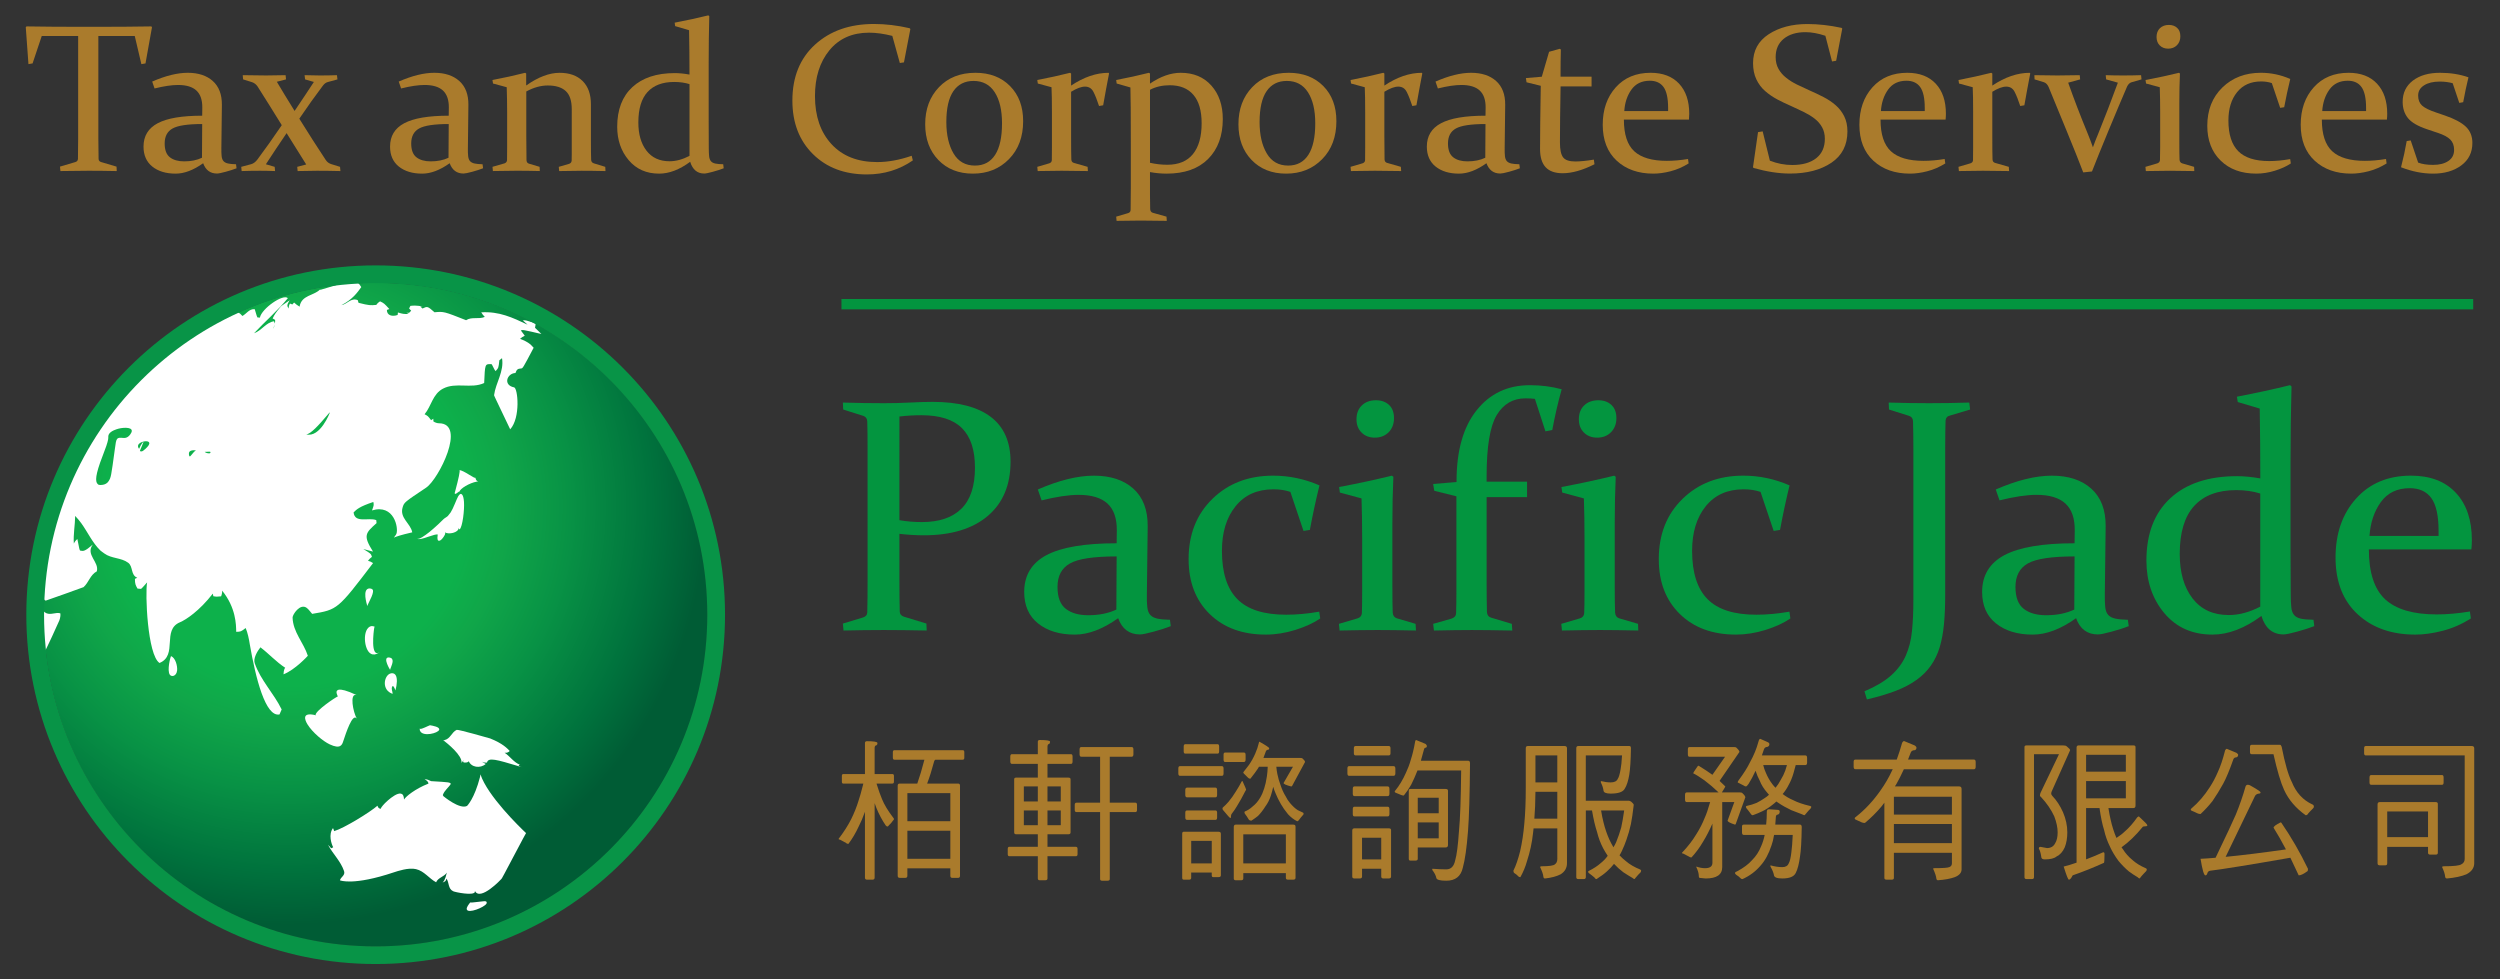 <?xml version="1.0" encoding="utf-8"?>
<!-- Generator: Adobe Illustrator 15.0.0, SVG Export Plug-In . SVG Version: 6.00 Build 0)  -->
<!DOCTYPE svg PUBLIC "-//W3C//DTD SVG 1.1//EN" "http://www.w3.org/Graphics/SVG/1.1/DTD/svg11.dtd">
<svg version="1.1" id="Layer_1" xmlns="http://www.w3.org/2000/svg" xmlns:xlink="http://www.w3.org/1999/xlink" x="0px" y="0px"
	 width="194px" height="76px" viewBox="0 0 194 76" enable-background="new 0 0 194 76" xml:space="preserve">
<rect x="0" y="0" width="194" height="76" fill="#333333" stroke="none"/>
<rect x="288.19" y="144.501" fill="#FFFFFF" stroke="#E6E7E8" stroke-width="0.25" stroke-miterlimit="10" width="255.118" height="153.069"/>
<g>
	<rect x="65.297" y="23.203" fill="#03953F" width="126.624" height="0.804"/>
	<g>
		<path fill="#03953F" d="M69.795,45.02c0,0.502,0.002,0.957,0.006,1.361c0.003,0.404,0.011,0.768,0.019,1.086
			c0.008,0.189,0.117,0.322,0.327,0.389l1.742,0.531l0.022,0.541c-1.217-0.025-2.326-0.039-3.326-0.039
			c-1.018,0-2.061,0.014-3.128,0.039l-0.05-0.541l1.551-0.467c0.218-0.066,0.332-0.197,0.341-0.393
			c0.008-0.334,0.014-0.713,0.019-1.127c0.003-0.418,0.005-0.879,0.005-1.381V34.792c0-0.427-0.002-0.813-0.005-1.161
			c-0.005-0.342-0.011-0.653-0.019-0.931c-0.009-0.219-0.111-0.36-0.304-0.427l-1.562-0.494l-0.026-0.54
			c1.084,0.033,2.142,0.049,3.176,0.049c0.694,0,1.365-0.016,2.013-0.049c0.649-0.034,1.241-0.054,1.773-0.054
			c1.991,0,3.496,0.391,4.519,1.168c1.02,0.779,1.531,1.937,1.531,3.472c0,1.809-0.591,3.21-1.771,4.214
			c-1.179,0.998-2.836,1.5-4.968,1.5c-0.586,0-1.214-0.037-1.885-0.113V45.02z M69.795,40.367c0.588,0.102,1.167,0.146,1.739,0.146
			c1.345,0,2.37-0.344,3.07-1.037c0.703-0.692,1.053-1.752,1.053-3.186c0-1.369-0.333-2.387-1.004-3.061
			c-0.666-0.671-1.719-1.008-3.155-1.008c-0.563,0-1.133,0.033-1.703,0.1V40.367z"/>
		<path fill="#03953F" d="M80.537,37.984c1.64-0.715,3.09-1.072,4.351-1.072c1.291,0,2.313,0.336,3.061,1.008
			c0.749,0.674,1.12,1.643,1.112,2.913l-0.063,5.246c-0.01,0.428,0,0.773,0.032,1.033c0.03,0.264,0.104,0.463,0.225,0.6
			c0.124,0.139,0.304,0.236,0.549,0.291c0.244,0.053,0.571,0.084,0.985,0.092l0.062,0.494c-0.36,0.143-0.803,0.285-1.324,0.426
			c-0.522,0.143-0.878,0.217-1.063,0.217c-0.826,0-1.391-0.422-1.695-1.26c-1.189,0.846-2.311,1.273-3.365,1.273
			c-1.181,0-2.13-0.291-2.848-0.865c-0.719-0.576-1.078-1.389-1.078-2.441c0-1.293,0.579-2.248,1.733-2.863
			c1.158-0.611,2.969-0.918,5.441-0.918l0.013-0.982c0.011-0.941-0.231-1.643-0.718-2.094c-0.488-0.453-1.237-0.681-2.245-0.681
			c-0.765,0-1.722,0.144-2.874,0.429L80.537,37.984z M86.652,43.178c-1.768,0-2.974,0.18-3.619,0.543
			c-0.646,0.359-0.971,0.971-0.971,1.826c0,0.797,0.214,1.367,0.644,1.697c0.427,0.334,1.009,0.498,1.741,0.498
			c0.834,0,1.56-0.146,2.182-0.439L86.652,43.178z"/>
		<path fill="#03953F" d="M102.45,47.994c-0.52,0.352-1.166,0.65-1.935,0.889c-0.77,0.238-1.53,0.361-2.289,0.361
			c-1.814,0-3.268-0.533-4.356-1.598c-1.087-1.063-1.634-2.48-1.634-4.254c0-1.926,0.619-3.486,1.851-4.683
			c1.23-1.199,2.8-1.798,4.708-1.798c1.237,0,2.433,0.251,3.597,0.755c-0.28,1.127-0.527,2.278-0.746,3.456l-0.494,0.076
			l-1.019-3.027c-0.389-0.134-0.824-0.201-1.313-0.201c-1.253,0-2.232,0.437-2.938,1.313c-0.708,0.875-1.06,2.029-1.06,3.464
			c0,1.689,0.398,2.939,1.198,3.746c0.798,0.809,2.061,1.209,3.795,1.209c0.797,0,1.654-0.078,2.557-0.236L102.45,47.994z"/>
		<path fill="#03953F" d="M103.914,37.794c1.472-0.278,2.838-0.574,4.098-0.882l0.114,0.089c-0.051,1.091-0.077,2.295-0.077,3.604
			v4.842c0,1.01,0.01,1.707,0.026,2.094c0.017,0.227,0.122,0.373,0.315,0.439l1.46,0.43l0.029,0.518
			c-1.163-0.025-2.155-0.039-2.984-0.039c-0.828,0-1.808,0.014-2.944,0.039l-0.05-0.518l1.461-0.43
			c0.195-0.066,0.299-0.195,0.319-0.391c0.016-0.326,0.023-0.877,0.023-1.652V41.73c0-1.104-0.019-2.117-0.049-3.052l-1.681-0.455
			L103.914,37.794z M108.174,32.445c0,0.45-0.136,0.811-0.411,1.094c-0.28,0.28-0.639,0.422-1.076,0.422
			c-0.421,0-0.761-0.129-1.025-0.392c-0.266-0.259-0.398-0.602-0.398-1.034c0-0.453,0.141-0.813,0.419-1.078
			c0.274-0.266,0.64-0.397,1.093-0.397c0.415,0,0.752,0.119,1.012,0.361C108.046,31.661,108.174,32.003,108.174,32.445z"/>
		<path fill="#03953F" d="M115.362,38.576v6.848c0,0.789,0.013,1.484,0.025,2.08c0.018,0.225,0.126,0.369,0.33,0.428l1.6,0.479
			l0.038,0.518c-1.268-0.025-2.315-0.039-3.133-0.039c-0.836,0-1.819,0.014-2.946,0.039l-0.062-0.518l1.413-0.402
			c0.234-0.076,0.356-0.211,0.367-0.418c0.016-0.52,0.024-1.07,0.024-1.652v-7.426l-1.717-0.427l-0.088-0.53l1.815-0.15v-0.051
			c0-2.372,0.516-4.209,1.553-5.51c1.034-1.304,2.414-1.955,4.146-1.955c0.849,0,1.672,0.105,2.46,0.316
			c-0.286,1.024-0.53,2.079-0.73,3.162l-0.531,0.104l-0.817-2.521c-0.195-0.026-0.439-0.039-0.735-0.039
			c-0.962,0-1.706,0.432-2.229,1.299c-0.522,0.864-0.784,2.452-0.784,4.751v0.417h3.138v1.199H115.362z"/>
		<path fill="#03953F" d="M121.169,37.794c1.474-0.278,2.839-0.574,4.098-0.882l0.113,0.089c-0.048,1.091-0.077,2.295-0.077,3.604
			v4.842c0,1.01,0.011,1.707,0.029,2.094c0.015,0.227,0.12,0.373,0.31,0.439l1.468,0.43l0.021,0.518
			c-1.158-0.025-2.149-0.039-2.979-0.039c-0.828,0-1.811,0.014-2.945,0.039l-0.051-0.518l1.461-0.43
			c0.197-0.066,0.298-0.195,0.316-0.391c0.018-0.326,0.025-0.877,0.025-1.652V41.73c0-1.104-0.016-2.117-0.049-3.052l-1.679-0.455
			L121.169,37.794z M125.432,32.445c0,0.45-0.14,0.811-0.417,1.094c-0.275,0.28-0.635,0.422-1.07,0.422
			c-0.422,0-0.767-0.129-1.029-0.392c-0.265-0.259-0.396-0.602-0.396-1.034c0-0.453,0.137-0.813,0.415-1.078
			c0.277-0.266,0.646-0.397,1.096-0.397c0.412,0,0.753,0.119,1.012,0.361C125.301,31.661,125.432,32.003,125.432,32.445z"/>
		<path fill="#03953F" d="M138.933,47.994c-0.52,0.352-1.166,0.65-1.932,0.889c-0.77,0.238-1.534,0.361-2.29,0.361
			c-1.816,0-3.268-0.533-4.355-1.598c-1.088-1.063-1.634-2.48-1.634-4.254c0-1.926,0.614-3.486,1.848-4.683
			c1.231-1.199,2.801-1.798,4.707-1.798c1.241,0,2.435,0.251,3.594,0.755c-0.275,1.127-0.522,2.278-0.74,3.456l-0.494,0.076
			l-1.019-3.027c-0.389-0.134-0.826-0.201-1.315-0.201c-1.251,0-2.229,0.437-2.936,1.313c-0.706,0.875-1.059,2.029-1.059,3.464
			c0,1.689,0.398,2.939,1.198,3.746c0.797,0.809,2.063,1.209,3.793,1.209c0.799,0,1.65-0.078,2.562-0.236L138.933,47.994z"/>
		<path fill="#03953F" d="M146.563,31.239c1.084,0.033,2.127,0.049,3.13,0.049c1.008,0,2.049-0.016,3.122-0.049l0.067,0.54
			l-1.563,0.468c-0.213,0.049-0.326,0.18-0.344,0.392c-0.007,0.292-0.015,0.614-0.02,0.961c-0.005,0.35-0.008,0.731-0.008,1.142
			v11.426c0,0.822-0.029,1.57-0.093,2.25c-0.063,0.674-0.177,1.279-0.334,1.809c-0.163,0.531-0.386,1.002-0.683,1.418
			c-0.288,0.416-0.658,0.787-1.106,1.111c-0.447,0.324-0.984,0.607-1.614,0.852c-0.632,0.242-1.38,0.465-2.246,0.668l-0.188-0.631
			c0.873-0.369,1.56-0.779,2.061-1.227c0.502-0.443,0.88-0.951,1.137-1.521c0.255-0.572,0.42-1.215,0.489-1.93
			c0.075-0.715,0.108-1.523,0.108-2.422V34.792c0-0.427-0.002-0.813-0.008-1.161c0-0.342-0.008-0.653-0.019-0.931
			c-0.005-0.219-0.105-0.36-0.301-0.427l-1.564-0.494L146.563,31.239z"/>
		<path fill="#03953F" d="M154.871,37.984c1.643-0.715,3.091-1.072,4.352-1.072c1.291,0,2.313,0.336,3.061,1.008
			c0.752,0.674,1.122,1.643,1.115,2.913l-0.065,5.246c-0.007,0.428,0.004,0.773,0.031,1.033c0.031,0.264,0.105,0.463,0.227,0.6
			c0.123,0.139,0.304,0.236,0.55,0.291c0.245,0.053,0.571,0.084,0.98,0.092l0.068,0.494c-0.361,0.143-0.804,0.285-1.326,0.426
			c-0.524,0.143-0.877,0.217-1.063,0.217c-0.828,0-1.395-0.422-1.697-1.26c-1.189,0.846-2.309,1.273-3.365,1.273
			c-1.181,0-2.13-0.291-2.848-0.865c-0.719-0.576-1.078-1.389-1.078-2.441c0-1.293,0.578-2.248,1.736-2.863
			c1.154-0.611,2.969-0.918,5.438-0.918L161,41.174c0.011-0.941-0.229-1.643-0.718-2.094c-0.486-0.453-1.238-0.681-2.246-0.681
			c-0.764,0-1.719,0.144-2.874,0.429L154.871,37.984z M160.987,43.178c-1.768,0-2.976,0.18-3.623,0.543
			c-0.641,0.359-0.964,0.971-0.964,1.826c0,0.797,0.214,1.367,0.641,1.697c0.427,0.334,1.008,0.498,1.744,0.498
			c0.831,0,1.556-0.146,2.179-0.439L160.987,43.178z"/>
		<path fill="#03953F" d="M173.585,30.783c1.498-0.286,2.873-0.584,4.122-0.895l0.115,0.1c-0.048,1.799-0.077,3.733-0.077,5.802
			v6.859c0,1.162,0.003,2.307,0.016,3.441c0,0.43,0.014,0.775,0.044,1.035c0.024,0.262,0.103,0.461,0.219,0.6
			c0.118,0.139,0.293,0.232,0.524,0.283c0.229,0.051,0.556,0.078,0.978,0.086l0.062,0.494c-0.37,0.143-0.813,0.285-1.329,0.426
			c-0.521,0.143-0.871,0.217-1.053,0.217c-0.854,0-1.425-0.479-1.719-1.434c-1.307,0.965-2.57,1.447-3.8,1.447
			c-1.557,0-2.802-0.553-3.731-1.658c-0.927-1.105-1.394-2.467-1.394-4.082c0-2.086,0.617-3.697,1.853-4.841
			c1.238-1.142,2.964-1.713,5.182-1.713c0.542,0,1.14,0.059,1.803,0.175c0-1.858-0.015-3.667-0.045-5.42l-1.704-0.507
			L173.585,30.783z M175.398,38.298c-0.553-0.175-1.178-0.266-1.866-0.266c-1.429,0-2.515,0.412-3.266,1.231
			c-0.746,0.821-1.119,2.061-1.119,3.725c0,1.439,0.33,2.586,0.995,3.449c0.667,0.863,1.603,1.291,2.814,1.291
			c0.783,0,1.598-0.215,2.441-0.652V38.298z"/>
		<path fill="#03953F" d="M191.741,47.994c-0.714,0.447-1.449,0.768-2.206,0.959c-0.754,0.195-1.459,0.291-2.106,0.291
			c-1.851,0-3.343-0.527-4.481-1.584c-1.138-1.057-1.709-2.516-1.709-4.395c0-1.865,0.529-3.391,1.592-4.575
			c1.065-1.188,2.486-1.779,4.261-1.779c1.495,0,2.652,0.442,3.483,1.332c0.828,0.885,1.242,2.11,1.242,3.67
			c0,0.238-0.012,0.477-0.038,0.721h-7.955c0,1.809,0.428,3.1,1.274,3.881c0.849,0.775,2.178,1.164,3.985,1.164
			c0.808,0,1.666-0.078,2.582-0.227L191.741,47.994z M189.234,41.59v-0.379c0-1.195-0.19-2.045-0.563-2.561
			c-0.373-0.512-0.931-0.767-1.673-0.767c-0.979,0-1.728,0.36-2.248,1.083c-0.518,0.725-0.811,1.598-0.876,2.624H189.234z"/>
	</g>
	<radialGradient id="SVGID_1_" cx="22.343" cy="39.318" r="36.743" gradientUnits="userSpaceOnUse">
		<stop  offset="0.378" style="stop-color:#0DB14B"/>
		<stop  offset="0.462" style="stop-color:#10A649"/>
		<stop  offset="0.597" style="stop-color:#089245"/>
		<stop  offset="0.767" style="stop-color:#00733D"/>
		<stop  offset="0.883" style="stop-color:#005C35"/>
	</radialGradient>
	<circle fill="url(#SVGID_1_)" cx="29.152" cy="47.697" r="25.754"/>
	<path fill="#FFFFFF" d="M37.282,60.09c-0.012,0.057-0.025,0.137-0.03,0.195c-0.443,1.717-1.005,2.248-1.009,2.254
		c-0.572,0.299-1.823-0.746-1.835-0.756c-0.018-0.021-0.029-0.059-0.045-0.088c0.119-0.355,0.437-0.568,0.625-0.869
		c-0.096-0.123-0.096-0.123-1.534-0.209c-0.206-0.102-0.263-0.119-0.505-0.172c0.271,0.219,0.271,0.219,0.299,0.363
		c-1.024,0.398-1.77,1.008-1.896,1.236c-0.021-1.188-1.468,0.266-1.48,0.281c-0.258,0.266-0.315,0.389-0.346,0.447
		c-0.154-0.066-0.186-0.098-0.234-0.252c-0.553,0.494-2.6,1.752-3.362,1.975c-0.062-0.191-0.062-0.191-0.092-0.232
		c-0.367,0.482-0.115,1.254,0.018,1.48c-0.04,0.035-0.108,0.068-0.161,0.08c-0.096-0.129-0.126-0.156-0.24-0.264
		c0.373,0.705,0.982,1.264,1.245,2.039c0.109,0.338-0.263,0.455-0.32,0.713c0.012,0.008,1.028,0.441,4.192-0.621
		c0.283-0.094,1.138-0.383,1.708-0.246c0.643,0.146,1.01,0.725,1.562,1.02c0.167-0.377,0.625-0.42,0.834-0.75
		c-0.14,0.604-0.266,0.711-0.335,0.77c0.224-0.082,0.26-0.115,0.301-0.307c0.228,0.299,0.108,0.787,0.527,0.984
		c0.16,0.076,1.568,0.361,1.683,0.061c0.006-0.023,0-0.061,0-0.09c0.407,0.836,2.045-0.904,2.057-0.926
		c0.04-0.035,0.04-0.035,1.679-3.133c0.062-0.127,0.165-0.295,0.234-0.426C40.324,64.18,37.831,61.758,37.282,60.09z"/>
	<path fill="#FFFFFF" d="M34.967,39.77c-0.181,0.238-0.181,0.238-0.214,0.271c-0.107,0.1-0.247,0.156-0.345,0.256
		c-0.574,0.58-1.078,0.98-1.083,0.986c-0.398,0.309-0.785,0.588-0.951,0.52c0.135,0.086,0.439-0.004,0.856-0.15
		c0.408-0.135,0.604-0.197,0.738-0.18c0.002,0.023,0,0.057-0.008,0.082c-0.041,0.244,0.008,0.383,0.051,0.396
		c0.047,0.016,0.174,0.066,0.425-0.307c0.145-0.219,0.121-0.277,0.095-0.334c0.263,0.186,1.054,0.035,1.065-0.348
		c0.019,0.082,0.03,0.111,0.071,0.117c0.224-0.174,0.384-1.52,0.338-2.138c-0.04-0.549-0.178-0.619-0.26-0.611
		c-0.016,0-0.016,0-0.021,0c-0.144,0.101-0.172,0.152-0.431,0.774c-0.145,0.346-0.196,0.442-0.327,0.667V39.77z"/>
	<path fill="#FFFFFF" d="M35.31,38.315c0.041,0.036,0.133-0.036,0.208-0.097c0.104-0.085,0.127-0.095,0.138-0.057
		c0.029-0.242,0.788-0.689,1.333-0.785c0.039-0.004,0.085-0.012,0.126-0.016c-0.188-0.025-0.223-0.285-0.223-0.293
		c-0.036,0.042-0.16-0.028-0.456-0.211c-0.419-0.255-0.579-0.334-0.775-0.38c0.046,0.082-0.075,0.664-0.325,1.592
		C35.271,38.285,35.271,38.285,35.31,38.315z"/>
	<path fill="#FFFFFF" d="M28.946,45.932c0.011-0.129,0-0.258-0.288-0.27c-0.568,0.041-0.195,1.232-0.153,1.367
		c0.015-0.064,0.043-0.121,0.141-0.324C28.756,46.486,28.922,46.15,28.946,45.932z"/>
	<polygon fill="#FFFFFF" points="29.482,50.598 29.482,50.598 29.482,50.598 	"/>
	<path fill="#FFFFFF" d="M28.785,50.734c0.18,0.096,0.383,0.068,0.614-0.08c0.019-0.012,0.039-0.027,0.064-0.043
		c-0.744,0.498-0.466-1.678-0.42-1.9c0.004-0.021,0.018-0.061,0.028-0.078l-0.028-0.016c-0.115-0.037-0.162-0.035-0.252-0.027
		C28.101,48.775,28.222,50.438,28.785,50.734z"/>
	<path fill="#FFFFFF" d="M29.482,50.598c-0.008,0.002-0.015,0.01-0.019,0.014C29.468,50.607,29.475,50.6,29.482,50.598
		L29.482,50.598z"/>
	<path fill="#FFFFFF" d="M30.347,51.76c0.048-0.119,0.116-0.301,0.122-0.445c0.003-0.285-0.226-0.295-0.334-0.297
		c-0.438,0.037,0.132,0.957,0.138,0.963C30.279,51.932,30.295,51.895,30.347,51.76z"/>
	<path fill="#FFFFFF" d="M30.469,53.844L30.469,53.844c0.003-0.188-0.133-0.373-0.03-0.572c0.076-0.141,0.208,0.189,0.249,0.303
		c0.063-0.24,0.104-0.486,0.109-0.688c0.01-0.424-0.117-0.646-0.381-0.646c-0.039,0.004-0.1,0.012-0.163,0.037
		C29.79,52.48,29.601,53.553,30.469,53.844z"/>
	<path fill="#FFFFFF" d="M27.676,53.939c0.082,0.041,0.109,0.057,0.121,0.066C27.75,53.973,27.727,53.959,27.676,53.939z"/>
	<polygon fill="#FFFFFF" points="27.797,54.01 27.797,54.006 27.797,54.01 	"/>
	<path fill="#FFFFFF" d="M27.773,53.984c0,0,0.036,0.027,0.04,0.029C27.81,54.012,27.779,53.988,27.773,53.984z"/>
	<path fill="#FFFFFF" d="M27.82,54.016c0,0,0-0.002-0.007-0.002c0.007,0,0.007,0.002,0.007,0.006
		C27.82,54.016,27.82,54.016,27.82,54.016z"/>
	<path fill="#FFFFFF" d="M26.639,57.51c0.215-0.652,0.716-2.172,1.032-1.762c0.005,0.006,0.011,0.014,0.017,0.021
		c-0.288-0.506-0.575-1.988-0.034-1.834c0.005,0.002,0.018,0.004,0.022,0.004c-0.829-0.389-1.165-0.436-1.368-0.424
		c-0.252,0.063-0.229,0.221-0.096,0.531c-0.162,0.047-1.718,1.1-1.724,1.43c0.017,0.012,0.033,0.021,0.046,0.035
		c-1.173-0.301-0.864,0.383-0.679,0.691c0.385,0.629,1.207,1.316,1.731,1.561C26.425,58.156,26.545,57.801,26.639,57.51z"/>
	<path fill="#FFFFFF" d="M33.369,56.279c0,0,0,0-0.007,0l0,0c-0.027,0.006-0.037,0.014-0.16,0.068
		c-0.312,0.145-0.633,0.289-0.626,0.17c-0.007,0.072-0.012,0.137,0.03,0.215c0.228,0.457,1.387,0.166,1.475-0.1
		C34.148,56.41,33.588,56.316,33.369,56.279z"/>
	<path fill="#FFFFFF" d="M40.596,59.555c-0.023-0.004-0.032-0.01-0.052-0.01C40.567,59.551,40.585,59.551,40.596,59.555
		L40.596,59.555z"/>
	<path fill="#FFFFFF" d="M39.556,58.277c-0.208-0.217-0.55-0.584-1.518-0.973c-0.021-0.006-2.434-0.699-2.596-0.668
		c-0.395,0.176-0.494,0.709-0.965,0.799c0.017,0,0.045,0,0.063,0c-0.085,0.008-0.085,0.008-0.155-0.006
		c0.352,0.27,1.507,1.205,1.427,1.768c0.017-0.016,0.017-0.016,0.172-0.223c-0.184,0.281,0.229,0.191,0.229,0.191
		c0.133-0.031,0.146-0.061,0.161-0.105c0.183,0.484,0.89,0.602,1.322,0.221c-0.123-0.059-0.198-0.1-0.307-0.176
		c0.138,0.066,0.236,0.084,0.402,0.072c0.092-0.428,0.74-0.234,2.476,0.287c0.067,0.023,0.161,0.047,0.224,0.063
		c-0.2-0.064-0.224-0.094-0.24-0.158c0.051-0.021,0.051-0.021,0.112-0.018c-0.497-0.188-0.778-0.658-1.203-0.938
		C39.343,58.436,39.453,58.377,39.556,58.277z"/>
	<path fill="#FFFFFF" d="M40.544,59.545c-0.012-0.002-0.028-0.01-0.053-0.018c0.007,0,0.007,0.004,0.007,0.004
		C40.503,59.531,40.521,59.537,40.544,59.545z"/>
	<path fill="#FFFFFF" d="M37.511,69.939c-0.844,0.105-0.988,0.105-1.022,0.09c-0.109,0.141-0.313,0.391-0.266,0.543
		c0.108,0.346,1.345-0.158,1.524-0.443C37.747,70.127,37.879,69.887,37.511,69.939z"/>
	<path fill="#FFFFFF" d="M13.268,50.916c-0.034,0.033-0.327,1.115-0.086,1.447c0.137,0.184,0.511,0.119,0.563-0.338
		C13.778,51.666,13.612,51.039,13.268,50.916z"/>
	<path fill="#FFFFFF" d="M3.6,47.586c-0.355-0.158-0.448-0.564-0.735-0.777c0.034-0.006,0.081-0.006,0.12-0.008
		c0.041-0.207,0.041-0.225-0.096-0.766c-0.23,1.516-0.353,3.057-0.353,4.611c0,0.354,0,0.707,0.013,1.053l0.008-0.006
		c0.245-0.309,0.589-0.527,0.791-0.875c0.218-0.375,1.188-2.492,1.257-2.672c0.06-0.16,0.11-0.395,0.076-0.555
		C4.318,47.494,3.962,47.738,3.6,47.586z"/>
	<path fill="#FFFFFF" d="M40.355,26.292c0.096-0.088,0.244-0.185,0.367-0.242c-0.098-0.12-0.22-0.283-0.305-0.407
		c0.149-0.061,0.149-0.061,1.593,0.275c-0.167-0.157-0.317-0.326-0.492-0.482c0.019-0.099,0.036-0.231,0.055-0.331
		c-0.772-0.262-0.772-0.262-1.006-0.245c0.108,0.106,0.258,0.237,0.373,0.335c-1.188-0.561-2.211-1.042-3.597-0.957
		c0.063,0.117,0.18,0.261,0.276,0.354c-0.466,0.207-1.005-0.034-1.452,0.256c-1.726-0.682-1.726-0.682-2.449-0.616
		c-0.545-0.476-0.545-0.476-0.932-0.292c-0.051-0.045-0.121-0.11-0.172-0.157c0.064-0.002,0.146-0.006,0.203-0.008
		c-0.575-0.078-0.701-0.069-0.97-0.039c-0.031,0.057-0.071,0.135-0.101,0.198c0.051,0.053,0.109,0.124,0.16,0.18
		c-0.051,0.049-0.112,0.113-0.16,0.16c-0.062,0-0.136-0.005-0.2-0.005c0.051,0.029,0.12,0.072,0.174,0.099
		c-0.408,0-0.449,0-0.842-0.122c-0.01,0.055-0.015,0.135-0.021,0.195c-0.415,0.148-0.84,0.044-0.835-0.391
		c0.06-0.023,0.134-0.051,0.19-0.069c-0.385-0.422-0.407-0.45-0.718-0.596c-0.103,0.058-0.23,0.174-0.293,0.275
		c-0.46,0.042-0.541,0.049-1.378-0.162c-0.017-0.061-0.041-0.143-0.061-0.208c-0.526-0.216-0.823,0.32-1.269,0.389
		c0.87-0.442,1.253-0.998,1.542-1.402c-0.229-0.374-0.328-0.386-0.549-0.386c-0.035-0.044-0.095-0.103-0.136-0.146
		c0.028-0.064,0.062-0.14,0.085-0.202c-0.04-0.024-0.096-0.06-0.142-0.086c-0.368,0.206-0.409,0.281-0.519,0.484
		c-0.225,0.048-0.316,0.067-1.874,0.539c-0.084,0.002-0.084,0.002-0.084,0.002c-0.487,0.467-1.398,0.421-1.563,1.275
		c0.006,0.041,0.006,0.041,0.006,0.041h-0.006c-0.144-0.078-0.315-0.206-0.432-0.322c-0.038,0.048-0.097,0.101-0.136,0.15
		c-0.058-0.028-0.132-0.049-0.185-0.072c-0.069,0.1-0.109,0.272-0.098,0.391c-0.125-0.188-0.171-0.256,0.074-0.646
		c-0.626,0.43-0.626,0.43-0.677,0.478c-0.43,0.525-0.461,0.575-0.644,0.931c0.056,0.034,0.136,0.08,0.193,0.116
		c0.013,0.1-0.004,0.193-0.021,0.282c-0.018-0.057-0.046-0.126-0.063-0.178c-0.641,0.103-0.964,0.734-1.552,0.932
		c0.861-0.924,1.829-1.745,2.626-2.724c-0.358-0.363-2.045,0.815-2.172,1.513c-0.063-0.006-0.137-0.015-0.196-0.021
		c-0.091-0.202-0.125-0.424-0.204-0.638c-0.432-0.034-0.633,0.354-0.956,0.53c-0.205-0.244-0.385-0.356-0.769-0.3
		c0.063-0.033,0.148-0.079,0.212-0.114c-0.575-0.016-1.132,0.164-1.705,0.142c0.2-0.114,0.437-0.156,0.627-0.291
		c0-0.054-0.007-0.133-0.007-0.193c-0.023-0.016-0.023-0.016-0.029-0.016l0,0l0,0l0,0l0,0c0,0,0,0,0-0.001c0,0,0,0-0.005,0l0,0
		c-0.266,0.132-0.598,0.298-1.277,0.864c-0.043-0.048-0.102-0.113-0.148-0.16C9.39,29.232,4.73,36.52,3.133,44.605v0.02
		c0.013,0.746,0.031,1.877,0.415,1.984c0.013,0.004,2.92-1.031,2.936-1.047c0.4-0.355,0.517-0.957,1.028-1.225
		c0.207-0.74-0.9-1.283-0.31-2.08c-0.633,0.545-0.729,0.523-0.989,0.467c-0.052-0.092-0.052-0.092-0.21-0.895
		c-0.11,0.082-0.22,0.229-0.273,0.354c-0.05-0.719,0.094-1.426,0.104-2.146c0.155,0.156,0.338,0.383,0.471,0.561
		c0.505,0.699,0.854,1.504,1.482,2.119c0.087,0.078,0.219,0.164,0.31,0.232c0.553,0.408,1.299,0.313,1.848,0.719
		c0.399,0.289,0.181,0.957,0.71,1.166c-0.058,0.031-0.13,0.061-0.185,0.084c0,0.404,0.058,0.502,0.201,0.756
		c0.082,0.008,0.195,0.014,0.276,0.023c0.177-0.15,0.31-0.344,0.47-0.504c-0.164,0.814,0.023,5.633,0.961,6.254
		c1.448-0.596,0.155-2.574,1.598-3.164c0.447-0.189,1.488-0.863,2.538-2.219c0.013,0.064,0.029,0.139,0.041,0.203
		c0.257,0.043,0.257,0.043,0.602,0.008c0.054-0.125,0.093-0.309,0.081-0.443c1.074,1.328,1.084,2.641,1.092,3.197
		c0.363-0.012,0.363-0.012,0.734-0.295c0.156,0.357,0.261,0.877,0.32,1.264c0.453,2.607,1.215,5.67,2.306,5.441
		c0.054-0.119,0.116-0.273,0.167-0.385c-0.604-1.248-1.631-2.254-2.092-3.594c-0.126-0.367,0.196-0.92,0.443-1.227
		c0.005,0,0.005,0,0.005,0c0.661,0.502,1.219,1.129,1.921,1.586l-0.049,0.064c-0.052,0.125-0.084,0.309-0.084,0.443
		c0.905-0.352,1.883-1.43,1.888-1.439c-0.325-1.018-1.153-1.83-1.184-2.969c-0.004-0.219,0.576-1.123,1.094-0.75
		c0.173,0.131,0.281,0.314,0.425,0.467c1.978-0.33,1.978-0.33,4.727-3.941c-0.106-0.078-0.269-0.152-0.395-0.18
		c0.08-0.107,0.2-0.23,0.309-0.303c-0.079-0.246-0.079-0.246-0.672-0.607c0.047,0.018,0.047,0.018,0.754,0.199
		c-0.792-1.256-0.587-1.438,0.274-2.207c-0.006-0.074-0.017-0.164-0.021-0.234c-0.575-0.236-1.668,0.275-1.76-0.6
		c0.231-0.234,0.455-0.451,1.533-0.81c0.047,0.242,0.047,0.242-0.104,0.656c1.725-0.521,2.068,1.379,1.893,1.816
		c-0.042,0.102-0.139,0.203-0.197,0.293c0.248-0.096,0.476-0.189,1.426-0.408l0,0c-0.121-0.699-1.006-1.107-0.741-1.953
		c0.121-0.379,0.121-0.379,1.821-1.516c0.966-0.643,3.152-4.99,0.988-4.995c-0.134,0-0.316-0.065-0.425-0.144
		c-0.008-0.06-0.008-0.149-0.008-0.211c-0.052,0.033-0.118,0.08-0.172,0.115c-0.244-0.324-0.244-0.324-0.505-0.46
		c0.529-0.63,0.622-1.566,1.426-1.985c1.01-0.533,2.176,0.033,3.198-0.438c0.063-1.472,0.063-1.472,0.511-1.469
		c0.08,0.016,0.08,0.016,0.08,0.016l0,0l0,0l0,0c0.061,0.124,0.144,0.288,0.209,0.409c0.087,0.121,0.087,0.121,0.087,0.121l0,0l0,0
		l0,0c0.229-0.254,0.229-0.254,0.291-0.841c0.064-0.054,0.144-0.116,0.208-0.165c0.173,1.04-0.488,1.896-0.617,2.869
		c-0.004,0.031-0.004,0.031,1.25,2.652c0.821-0.902,0.592-3.202,0.304-3.256c-0.885-0.175-0.548-1.091,0.104-1.114
		c0.095-0.252,0.155-0.339,0.436-0.352c0.132-0.008,0.132-0.008,0.977-1.608C41.159,26.676,40.848,26.469,40.355,26.292z
		 M10.189,33.577c-0.229,0.438-0.517,0.415-0.617,0.407c-0.537-0.049-0.544-0.015-0.658,0.854c-0.299,2.194-0.299,2.194-0.479,2.491
		c-0.216,0.363-0.713,0.311-0.774,0.293c-0.247-0.139-0.321-0.483,0.103-1.708c0.157-0.443,0.333-0.867,0.484-1.304
		c0.161-0.474,0.161-0.612,0.154-0.726c0-0.059,0.018-0.133,0.046-0.183c0.138-0.262,0.602-0.396,0.741-0.434
		C9.666,33.145,10.407,33.145,10.189,33.577z M11.518,34.578c-0.101,0.148-0.355,0.37-0.421,0.409
		c-0.057,0.036-0.149,0.072-0.241,0.013c0.011-0.049,0.018-0.064,0.145-0.363c0.124-0.299,0.124-0.312,0.13-0.358
		c-0.006,0-0.171,0.155-0.338,0.551c-0.313-0.406,0.328-0.628,0.615-0.584C11.596,34.276,11.641,34.398,11.518,34.578z
		 M15.17,34.972c-0.099,0.064-0.189,0.18-0.283,0.293c-0.103,0.131-0.131,0.152-0.164,0.154c-0.048-0.013-0.075-0.165-0.059-0.268
		c0-0.025,0.022-0.107,0.12-0.162c0.138-0.072,0.348-0.049,0.425-0.041C15.199,34.951,15.181,34.961,15.17,34.972z M16.325,35.124
		c-0.029,0.051-0.041,0.069-0.195,0.048c-0.139-0.018-0.225-0.087-0.255-0.113l0.008,0.005c0.006,0,0.006,0,0.006,0
		c0.045,0.003,0.088,0.005,0.241-0.008C16.255,35.046,16.382,35.039,16.325,35.124z M21.316,25.175
		c-0.028,0.112-0.063,0.225-0.085,0.339C21.231,25.411,21.271,25.278,21.316,25.175z M23.763,33.708
		c0.342-0.018,0.996-0.741,1.594-1.446c0.177-0.208,0.218-0.255,0.241-0.265c0,0,0,0.007,0,0.01
		C25.598,32.023,24.855,33.986,23.763,33.708z"/>
	<path fill="#FFFFFF" d="M27.284,23.266c0.01,0,0.014,0,0.014,0l0,0l0,0C27.294,23.26,27.284,23.266,27.284,23.266L27.284,23.266z"
		/>
	<g>
		<defs>
			<circle id="SVGID_2_" cx="29.17" cy="47.688" r="25.739"/>
		</defs>
		<clipPath id="SVGID_3_">
			<use xlink:href="#SVGID_2_"  overflow="visible"/>
		</clipPath>
	</g>
	<path fill="#089447" d="M29.152,20.594c-14.972,0-27.11,12.136-27.11,27.109c0,14.971,12.139,27.105,27.11,27.105
		c14.973,0,27.11-12.135,27.11-27.105C56.263,32.73,44.125,20.594,29.152,20.594z M29.152,73.438
		c-14.211,0-25.733-11.523-25.733-25.734c0-14.214,11.522-25.733,25.733-25.733c14.214,0,25.733,11.52,25.733,25.733
		C54.886,61.914,43.366,73.438,29.152,73.438z"/>
	<g>
		<path fill="#AA7B2C" d="M65.442,60.066h1.678v-2.408c0-0.092,0.053-0.141,0.156-0.141c0.542,0,0.813,0.049,0.813,0.141
			c0,0.107-0.035,0.168-0.104,0.186c-0.078,0.008-0.115,0.084-0.115,0.23v1.992h1.375c0.084,0,0.125,0.049,0.125,0.148v0.441
			c0,0.1-0.041,0.15-0.125,0.15h-1.229c0.159,0.51,0.302,0.91,0.427,1.203c0.167,0.418,0.455,0.896,0.864,1.436
			c0.043,0.031,0.063,0.074,0.063,0.129c0,0.021-0.025,0.057-0.073,0.104c-0.076,0.117-0.185,0.24-0.323,0.371
			c-0.041,0.061-0.08,0.092-0.114,0.092c-0.028,0-0.069-0.025-0.124-0.08c-0.278-0.402-0.521-0.857-0.73-1.367
			c-0.048-0.131-0.094-0.254-0.135-0.371V68.1c0,0.107-0.053,0.162-0.157,0.162h-0.438c-0.104,0-0.156-0.055-0.156-0.162v-5.105
			c-0.151,0.432-0.319,0.822-0.499,1.17c-0.216,0.471-0.477,0.91-0.782,1.32c-0.083,0-0.143-0.023-0.178-0.07
			c-0.159-0.084-0.318-0.17-0.479-0.256c-0.069,0-0.104-0.021-0.104-0.068c0.396-0.516,0.72-1.023,0.97-1.516
			c0.236-0.479,0.423-0.945,0.562-1.402c0.104-0.293,0.232-0.748,0.386-1.365h-1.553c-0.075,0-0.114-0.051-0.114-0.15v-0.441
			C65.328,60.115,65.367,60.066,65.442,60.066z M69.412,58.213h5.293c0.084,0,0.125,0.051,0.125,0.15v0.439
			c0,0.102-0.041,0.152-0.125,0.152H72.58c-0.049,0.029-0.079,0.076-0.094,0.139c-0.174,0.656-0.354,1.227-0.541,1.713h2.406
			c0.097,0,0.146,0.053,0.146,0.162v6.992c0,0.107-0.049,0.162-0.146,0.162h-0.459c-0.097,0-0.146-0.055-0.146-0.162v-0.578h-3.334
			v0.578c0,0.107-0.053,0.162-0.157,0.162h-0.438c-0.104,0-0.155-0.055-0.155-0.162v-7.004c0-0.1,0.052-0.15,0.155-0.15h1.365
			c0.188-0.533,0.371-1.15,0.553-1.852h-2.324c-0.082,0-0.125-0.051-0.125-0.152v-0.439C69.287,58.264,69.33,58.213,69.412,58.213z
			 M70.413,63.725h3.334v-2.178h-3.334V63.725z M70.413,66.641h3.334v-2.176h-3.334V66.641z"/>
		<path fill="#AA7B2C" d="M78.523,58.525h2.012v-0.971c0-0.086,0.052-0.129,0.155-0.129c0.527,0,0.792,0.043,0.792,0.129
			c0,0.107-0.032,0.168-0.094,0.184c-0.069,0.008-0.104,0.086-0.104,0.232v0.555h1.833c0.077,0,0.114,0.066,0.114,0.197v0.357
			c0,0.133-0.037,0.197-0.114,0.197h-1.833v1.066h1.614c0.119,0,0.178,0.043,0.178,0.127v4.121c0,0.102-0.059,0.15-0.178,0.15
			h-1.614v0.973h2.209c0.084,0,0.125,0.059,0.125,0.174v0.383c0,0.115-0.041,0.172-0.125,0.172h-2.209v1.727
			c0,0.092-0.059,0.139-0.177,0.139H80.69c-0.104,0-0.155-0.047-0.155-0.139v-1.727h-2.221c-0.075,0-0.114-0.057-0.114-0.172v-0.383
			c0-0.115,0.039-0.174,0.114-0.174h2.221v-0.973h-1.679c-0.104,0-0.156-0.049-0.156-0.15v-4.121c0-0.084,0.052-0.127,0.156-0.127
			h1.679v-1.066h-2.012c-0.084,0-0.125-0.064-0.125-0.197v-0.357C78.398,58.592,78.439,58.525,78.523,58.525z M79.45,62.195h1.085
			v-1.168H79.45V62.195z M80.535,64.037v-1.146H79.45v1.146H80.535z M81.284,61.027v1.168h1.032v-1.168H81.284z M82.316,64.037
			v-1.146h-1.032v1.146H82.316z M83.91,57.971h3.906c0.091,0,0.137,0.061,0.137,0.186v0.369c0,0.131-0.046,0.197-0.137,0.197h-1.698
			v3.566h1.99c0.083,0,0.125,0.057,0.125,0.172v0.383c0,0.115-0.042,0.174-0.125,0.174h-1.99v5.199c0,0.084-0.059,0.127-0.178,0.127
			h-0.416c-0.104,0-0.156-0.043-0.156-0.127v-5.199h-1.834c-0.09,0-0.135-0.059-0.135-0.174v-0.383c0-0.115,0.045-0.172,0.135-0.172
			h1.834v-3.566H83.91c-0.091,0-0.135-0.066-0.135-0.197v-0.369C83.775,58.031,83.819,57.971,83.91,57.971z"/>
		<path fill="#AA7B2C" d="M91.563,59.453h3.261c0.083,0,0.124,0.061,0.124,0.184v0.371c0,0.131-0.041,0.195-0.124,0.195h-3.261
			c-0.084,0-0.125-0.064-0.125-0.195v-0.371C91.438,59.514,91.479,59.453,91.563,59.453z M91.854,64.545h2.708
			c0.117,0,0.177,0.051,0.177,0.15v3.23c0,0.094-0.06,0.139-0.177,0.139h-0.417c-0.077,0-0.114-0.045-0.114-0.139v-0.219h-1.595
			v0.416c0,0.094-0.052,0.139-0.155,0.139h-0.427c-0.078,0-0.115-0.045-0.115-0.139v-3.428
			C91.739,64.596,91.776,64.545,91.854,64.545z M91.979,57.75h2.511c0.076,0,0.115,0.063,0.115,0.186v0.371
			c0,0.115-0.039,0.174-0.115,0.174h-2.511c-0.084,0-0.124-0.059-0.124-0.174v-0.371C91.854,57.813,91.895,57.75,91.979,57.75z
			 M92.113,61.119h2.209c0.084,0,0.126,0.066,0.126,0.197v0.369c0,0.125-0.042,0.188-0.126,0.188h-2.209
			c-0.09,0-0.135-0.063-0.135-0.188v-0.369C91.979,61.186,92.023,61.119,92.113,61.119z M92.113,62.891h2.209
			c0.084,0,0.126,0.059,0.126,0.174v0.371c0,0.123-0.042,0.186-0.126,0.186h-2.209c-0.09,0-0.135-0.063-0.135-0.186v-0.371
			C91.979,62.949,92.023,62.891,92.113,62.891z M92.437,67h1.595v-1.748h-1.595V67z M96.396,60.609c0.027,0,0.048,0.031,0.063,0.094
			c0.159,0.346,0.239,0.535,0.239,0.566s-0.015,0.057-0.041,0.082c-0.237,0.469-0.46,0.871-0.668,1.203
			c-0.11,0.193-0.253,0.4-0.428,0.625c-0.025,0.053-0.04,0.123-0.04,0.209c0,0.061-0.015,0.092-0.043,0.092
			c-0.041,0-0.229-0.203-0.563-0.613c-0.027-0.023-0.044-0.061-0.051-0.115c0-0.039,0.01-0.07,0.031-0.092
			c0.139-0.117,0.284-0.264,0.438-0.441c0.202-0.24,0.396-0.514,0.583-0.822c0.174-0.27,0.315-0.516,0.428-0.74
			C96.364,60.625,96.382,60.609,96.396,60.609z M95.062,58.398h1.471c0.082,0,0.125,0.059,0.125,0.174v0.371
			c0,0.123-0.043,0.186-0.125,0.186h-1.471c-0.076,0-0.114-0.063-0.114-0.186v-0.371C94.947,58.457,94.985,58.398,95.062,58.398z
			 M95.896,63.99h4.46c0.118,0,0.177,0.049,0.177,0.15v3.982c0,0.094-0.059,0.139-0.177,0.139h-0.418
			c-0.104,0-0.154-0.045-0.154-0.139v-0.369h-3.304v0.416c0,0.092-0.056,0.139-0.167,0.139h-0.417c-0.104,0-0.155-0.047-0.155-0.139
			v-3.982C95.74,64.057,95.791,63.99,95.896,63.99z M97.73,57.555c0.507,0.285,0.76,0.453,0.76,0.51
			c0,0.068-0.021,0.104-0.063,0.104c-0.104,0.016-0.171,0.061-0.197,0.139c-0.063,0.184-0.126,0.355-0.188,0.508h2.854
			c0.098,0,0.161,0.016,0.188,0.047c0.126,0.115,0.188,0.205,0.188,0.268l-1.001,1.852c-0.021,0.031-0.046,0.047-0.072,0.047
			c-0.396-0.102-0.594-0.189-0.594-0.268l0.729-1.262h-1.292c0.021,0.209,0.047,0.398,0.082,0.568
			c0.057,0.285,0.14,0.574,0.251,0.867c0.104,0.316,0.232,0.6,0.386,0.846c0.097,0.199,0.211,0.377,0.344,0.533
			c0.208,0.246,0.408,0.432,0.604,0.555c0.117,0.063,0.25,0.125,0.395,0.186c0.035,0.016,0.053,0.035,0.053,0.059
			c0,0.076-0.014,0.119-0.04,0.125c-0.119,0.133-0.224,0.26-0.313,0.385c-0.042,0.068-0.091,0.104-0.146,0.104
			c-0.249-0.125-0.486-0.305-0.709-0.545c-0.228-0.279-0.413-0.541-0.552-0.787c-0.173-0.301-0.309-0.576-0.406-0.822
			c-0.076-0.17-0.139-0.342-0.188-0.521c-0.056,0.248-0.117,0.48-0.187,0.695c-0.104,0.316-0.243,0.592-0.417,0.822
			c-0.188,0.301-0.382,0.551-0.584,0.752c-0.125,0.102-0.292,0.221-0.501,0.359c-0.118,0-0.193-0.039-0.228-0.115
			c-0.07-0.123-0.158-0.256-0.263-0.395c-0.034-0.047-0.051-0.08-0.051-0.104c0-0.039,0.007-0.07,0.021-0.094
			c0.222-0.084,0.427-0.217,0.614-0.393c0.229-0.178,0.423-0.406,0.584-0.684c0.124-0.209,0.229-0.447,0.312-0.717
			c0.083-0.248,0.152-0.561,0.209-0.938c0.035-0.225,0.056-0.471,0.063-0.742h-0.678c-0.027,0.055-0.055,0.102-0.083,0.139
			c-0.118,0.186-0.313,0.447-0.583,0.789c-0.077,0-0.143-0.031-0.199-0.094c-0.082-0.092-0.176-0.186-0.28-0.279
			c-0.049-0.037-0.073-0.078-0.073-0.127c0.145-0.184,0.292-0.373,0.438-0.566c0.188-0.27,0.351-0.563,0.489-0.879
			c0.125-0.285,0.219-0.563,0.282-0.834C97.695,57.584,97.709,57.555,97.73,57.555z M96.479,67h3.304v-2.258h-3.304V67z"/>
		<path fill="#AA7B2C" d="M104.683,59.453h3.46c0.09,0,0.137,0.061,0.137,0.184v0.371c0,0.131-0.047,0.195-0.137,0.195h-3.46
			c-0.082,0-0.124-0.064-0.124-0.195v-0.371C104.559,59.514,104.601,59.453,104.683,59.453z M105.101,64.279h2.668
			c0.118,0,0.177,0.043,0.177,0.129v3.611c0,0.1-0.059,0.15-0.177,0.15h-0.417c-0.113,0-0.167-0.051-0.167-0.15v-0.604h-1.49v0.604
			c0,0.1-0.06,0.15-0.178,0.15h-0.416c-0.111,0-0.166-0.051-0.166-0.15v-3.566C104.935,64.338,104.989,64.279,105.101,64.279z
			 M105.101,61.027h2.584c0.09,0,0.135,0.064,0.135,0.195v0.359c0,0.131-0.045,0.197-0.135,0.197h-2.584
			c-0.084,0-0.126-0.066-0.126-0.197v-0.359C104.975,61.092,105.017,61.027,105.101,61.027z M105.101,62.602h2.584
			c0.09,0,0.135,0.064,0.135,0.197v0.369c0,0.123-0.045,0.186-0.135,0.186h-2.584c-0.084,0-0.126-0.063-0.126-0.186v-0.369
			C104.975,62.666,105.017,62.602,105.101,62.602z M105.193,57.891h2.575c0.09,0,0.135,0.057,0.135,0.174v0.381
			c0,0.115-0.045,0.174-0.135,0.174h-2.575c-0.09,0-0.134-0.059-0.134-0.174v-0.381C105.06,57.947,105.104,57.891,105.193,57.891z
			 M105.694,66.688h1.49v-1.68h-1.49V66.688z M109.893,57.426l0.729,0.301c0.07,0.063,0.104,0.117,0.104,0.164
			c0,0.061-0.023,0.104-0.072,0.125c-0.082,0-0.136,0.051-0.156,0.152c-0.089,0.332-0.169,0.619-0.239,0.867h3.678
			c0.09,0,0.136,0.066,0.136,0.197c-0.021,2.439-0.072,4.193-0.156,5.268c-0.099,1.281-0.233,2.23-0.406,2.848
			c-0.152,0.664-0.581,0.996-1.281,0.996c-0.493,0-0.751-0.074-0.772-0.221c-0.034-0.178-0.138-0.383-0.313-0.613v-0.094
			c0.397,0.031,0.758,0.047,1.085,0.047c0.369,0,0.601-0.238,0.697-0.717c0.117-0.395,0.216-1.154,0.292-2.281
			c0.09-0.926,0.146-2.486,0.168-4.678h-3.389c-0.151,0.387-0.313,0.754-0.488,1.102c-0.173,0.307-0.365,0.59-0.573,0.844
			c-0.083,0-0.155-0.016-0.219-0.047c-0.14-0.061-0.277-0.119-0.417-0.172c-0.048-0.023-0.073-0.047-0.073-0.07
			c0-0.039,0.015-0.068,0.043-0.092c0.312-0.379,0.589-0.842,0.833-1.389c0.151-0.318,0.278-0.654,0.375-1.008
			c0.124-0.371,0.239-0.854,0.344-1.447C109.842,57.453,109.865,57.426,109.893,57.426z M109.435,61.223h2.75
			c0.12,0,0.179,0.047,0.179,0.141v4.201c0,0.131-0.059,0.197-0.179,0.197h-2.167v0.879c0,0.094-0.055,0.139-0.167,0.139h-0.416
			c-0.076,0-0.114-0.045-0.114-0.139v-5.277C109.32,61.27,109.358,61.223,109.435,61.223z M110.018,63.111h1.626v-1.205h-1.626
			V63.111z M110.018,65.055h1.626v-1.238h-1.626V65.055z"/>
		<path fill="#AA7B2C" d="M118.556,57.891h2.844c0.133,0,0.198,0.057,0.198,0.174v8.914c0,0.369-0.162,0.658-0.49,0.865
			c-0.312,0.162-0.718,0.271-1.217,0.326c-0.078,0-0.119-0.051-0.127-0.15c-0.013-0.162-0.097-0.406-0.249-0.73
			c0-0.045,0.038-0.068,0.114-0.068c0.59,0,0.934-0.051,1.032-0.152c0.124-0.084,0.187-0.227,0.187-0.428v-2.361h-1.844
			c-0.015,0.133-0.027,0.254-0.041,0.369c-0.077,0.727-0.233,1.453-0.47,2.178c-0.118,0.426-0.289,0.838-0.51,1.238
			c-0.049,0-0.087-0.008-0.115-0.021c-0.118-0.125-0.246-0.229-0.384-0.314c-0.029-0.045-0.043-0.104-0.043-0.172
			c0.188-0.371,0.361-0.873,0.521-1.506c0.152-0.672,0.26-1.377,0.322-2.117c0.076-0.766,0.115-1.703,0.115-2.814v-3.055
			C118.4,57.947,118.452,57.891,118.556,57.891z M119.066,63.527h1.781v-2.084h-1.697C119.144,62.254,119.116,62.949,119.066,63.527
			z M119.15,60.713h1.697v-2.094h-1.697V60.713z M123.058,58.619v3.52h3.344c0.056,0,0.118,0.027,0.188,0.08
			c0.125,0.107,0.188,0.189,0.188,0.242c-0.069,0.604-0.143,1.098-0.219,1.482c-0.09,0.418-0.208,0.83-0.354,1.24
			c-0.083,0.246-0.2,0.535-0.354,0.867c-0.054,0.115-0.114,0.225-0.177,0.324c0.16,0.17,0.331,0.324,0.511,0.463
			c0.285,0.246,0.649,0.459,1.094,0.637c0.05,0.031,0.072,0.059,0.072,0.082c0,0.053-0.014,0.1-0.041,0.137
			c-0.124,0.117-0.253,0.256-0.386,0.42c-0.041,0.068-0.075,0.104-0.104,0.104c-0.021,0-0.069-0.031-0.146-0.094
			c-0.216-0.123-0.451-0.27-0.709-0.439c-0.257-0.193-0.496-0.41-0.719-0.648c-0.14,0.186-0.317,0.373-0.532,0.568
			c-0.187,0.176-0.461,0.381-0.822,0.613c-0.063,0-0.114-0.039-0.156-0.117c-0.146-0.125-0.292-0.24-0.439-0.346
			c-0.04-0.047-0.061-0.078-0.061-0.094c0-0.031,0.014-0.055,0.042-0.07c0.375-0.184,0.688-0.389,0.937-0.611
			c0.216-0.172,0.396-0.359,0.542-0.568c-0.132-0.201-0.247-0.391-0.343-0.566c-0.215-0.41-0.376-0.836-0.48-1.273
			c-0.145-0.434-0.278-0.992-0.395-1.68h-0.479v5.174c0,0.102-0.056,0.152-0.169,0.152h-0.416c-0.104,0-0.156-0.051-0.156-0.152v-10
			c0-0.117,0.053-0.174,0.156-0.174h3.971c0.076,0,0.114,0.057,0.114,0.174c-0.013,0.939-0.057,1.619-0.126,2.035
			c-0.082,0.494-0.199,0.861-0.354,1.102c-0.132,0.254-0.496,0.381-1.093,0.381c-0.348,0-0.532-0.076-0.554-0.23
			c-0.02-0.186-0.09-0.398-0.208-0.639v-0.104c0.277,0.07,0.531,0.104,0.762,0.104c0.277,0,0.457-0.084,0.541-0.254
			c0.09-0.131,0.167-0.381,0.229-0.752c0.048-0.238,0.086-0.602,0.114-1.088H123.058z M124.244,62.891
			c0.057,0.346,0.117,0.656,0.188,0.926c0.118,0.479,0.268,0.918,0.449,1.32c0.104,0.223,0.21,0.428,0.323,0.613
			c0.089-0.146,0.162-0.285,0.218-0.416c0.146-0.363,0.275-0.738,0.385-1.123c0.078-0.348,0.153-0.787,0.23-1.32H124.244z"/>
		<path fill="#AA7B2C" d="M131.095,57.971h3.47c0.098,0,0.159,0.02,0.188,0.057c0.151,0.141,0.227,0.248,0.227,0.324l-1.541,2.246
			c0.167,0.162,0.316,0.305,0.447,0.43c0,0.014-0.017,0.049-0.051,0.104c-0.098,0.17-0.17,0.289-0.219,0.359h1.405
			c0.098,0,0.161,0.02,0.188,0.057c0.153,0.139,0.229,0.248,0.229,0.326l-0.741,2.061c-0.013,0.037-0.033,0.057-0.061,0.057
			c-0.382-0.123-0.574-0.229-0.574-0.313l0.521-1.436h-0.938v5.047c0,0.586-0.432,0.881-1.292,0.881l-0.458-0.047
			c-0.047,0-0.072-0.078-0.072-0.23c-0.015-0.17-0.077-0.371-0.188-0.604v-0.045c0.234,0.084,0.462,0.127,0.677,0.127
			c0.382,0,0.573-0.141,0.573-0.418v-3.045c-0.229,0.525-0.471,0.996-0.729,1.412c-0.25,0.434-0.549,0.838-0.896,1.217
			c-0.083,0-0.141-0.02-0.177-0.057c-0.16-0.086-0.315-0.168-0.469-0.244c-0.063,0-0.094-0.02-0.094-0.059
			c0.459-0.484,0.827-0.961,1.104-1.424c0.279-0.439,0.496-0.865,0.655-1.273c0.126-0.27,0.27-0.682,0.428-1.238h-1.813
			c-0.09,0-0.136-0.066-0.136-0.197v-0.359c0-0.131,0.046-0.195,0.136-0.195h2.469c-0.354-0.34-0.715-0.648-1.084-0.928
			c-0.354-0.254-0.648-0.439-0.884-0.555c0-0.039,0.106-0.213,0.322-0.521c0.035-0.045,0.066-0.07,0.094-0.07
			c0.431,0.264,0.787,0.5,1.073,0.707l0.979-1.4h-2.771c-0.077,0-0.114-0.066-0.114-0.197v-0.369
			C130.98,58.031,131.018,57.971,131.095,57.971z M135.313,63.99h1.741c0.035-0.316,0.051-0.652,0.051-1.008
			c0-0.123,0.058-0.184,0.168-0.184l0.635,0.045c0.132,0,0.198,0.043,0.198,0.127c0,0.141-0.053,0.221-0.157,0.244
			c-0.097,0.008-0.146,0.08-0.146,0.221c-0.014,0.207-0.027,0.393-0.041,0.555h1.917c0.091,0,0.135,0.066,0.135,0.197
			c-0.013,1.064-0.059,1.828-0.135,2.293c-0.076,0.563-0.184,0.979-0.323,1.248c-0.133,0.295-0.482,0.441-1.053,0.441
			c-0.416,0-0.632-0.088-0.645-0.268c-0.034-0.184-0.127-0.404-0.272-0.658V67.15c0.334,0.094,0.64,0.139,0.917,0.139
			c0.259,0,0.423-0.096,0.501-0.289c0.091-0.154,0.16-0.447,0.208-0.879c0.042-0.293,0.076-0.738,0.104-1.332h-1.448
			c-0.049,0.316-0.114,0.586-0.198,0.811c-0.217,0.656-0.496,1.176-0.844,1.563c-0.375,0.447-0.844,0.799-1.406,1.055
			c-0.07,0-0.118-0.021-0.146-0.059c-0.091-0.102-0.202-0.189-0.333-0.266c-0.07-0.055-0.104-0.102-0.104-0.139
			c0-0.057,0.048-0.098,0.146-0.129c0.521-0.277,0.913-0.572,1.178-0.879c0.306-0.303,0.542-0.666,0.708-1.09
			c0.111-0.246,0.202-0.535,0.271-0.867h-1.627c-0.09,0-0.134-0.066-0.134-0.197v-0.451C135.18,64.039,135.224,63.99,135.313,63.99z
			 M136.596,57.334l0.572,0.254c0.091,0.039,0.137,0.092,0.137,0.162c0,0.102-0.053,0.17-0.156,0.209
			c-0.146,0-0.24,0.078-0.281,0.23c-0.051,0.156-0.099,0.299-0.146,0.43h3.374c0.091,0,0.135,0.064,0.135,0.195v0.359
			c0,0.133-0.044,0.197-0.135,0.197h-0.749c-0.056,0.201-0.108,0.393-0.157,0.578c-0.104,0.371-0.235,0.695-0.396,0.973
			c-0.117,0.24-0.271,0.471-0.459,0.695c0.238,0.186,0.507,0.344,0.813,0.475c0.343,0.178,0.779,0.328,1.314,0.451
			c0.063,0.023,0.094,0.043,0.094,0.059c0,0.053-0.019,0.1-0.053,0.137c-0.118,0.117-0.243,0.256-0.376,0.42
			c-0.048,0.068-0.086,0.104-0.115,0.104c-0.02,0-0.075-0.025-0.165-0.07c-0.258-0.094-0.539-0.199-0.844-0.324
			c-0.375-0.178-0.716-0.369-1.021-0.578c-0.048-0.031-0.094-0.063-0.136-0.094c-0.098,0.094-0.197,0.178-0.302,0.256
			c-0.271,0.215-0.531,0.381-0.781,0.498c-0.237,0.115-0.487,0.219-0.75,0.313c-0.05,0-0.094-0.029-0.135-0.082
			c-0.113-0.162-0.228-0.313-0.345-0.451c-0.035-0.047-0.052-0.09-0.052-0.127c0-0.016,0.015-0.035,0.042-0.059
			c0.292-0.061,0.555-0.143,0.792-0.242c0.229-0.117,0.437-0.24,0.625-0.371c0.124-0.078,0.234-0.162,0.333-0.256
			c-0.049-0.061-0.095-0.115-0.136-0.16c-0.265-0.301-0.459-0.615-0.584-0.938c-0.118-0.217-0.225-0.471-0.322-0.766
			c-0.181,0.393-0.362,0.734-0.542,1.018c-0.09,0.133-0.159,0.199-0.208,0.199c-0.05,0-0.104-0.023-0.168-0.07
			c-0.138-0.068-0.268-0.135-0.386-0.197c-0.055-0.021-0.082-0.037-0.082-0.047c0-0.045,0.024-0.1,0.071-0.162
			c0.396-0.531,0.693-1.002,0.888-1.412c0.292-0.523,0.507-1.049,0.646-1.572C136.491,57.412,136.539,57.334,136.596,57.334z
			 M136.825,59.371c0.057,0.225,0.121,0.416,0.198,0.578c0.14,0.34,0.318,0.654,0.542,0.939c0.068,0.092,0.141,0.172,0.219,0.242
			c0.152-0.186,0.292-0.396,0.416-0.637c0.131-0.209,0.243-0.438,0.333-0.684c0.048-0.139,0.095-0.285,0.135-0.439H136.825z"/>
		<path fill="#AA7B2C" d="M143.977,58.943h3.21c0.146-0.395,0.284-0.826,0.417-1.297c0.047-0.092,0.101-0.139,0.156-0.139
			l0.833,0.346c0.083,0.064,0.124,0.117,0.124,0.162c0,0.094-0.036,0.158-0.114,0.197c-0.187,0-0.302,0.074-0.343,0.221
			c-0.07,0.186-0.135,0.354-0.198,0.51h5.115c0.09,0,0.135,0.061,0.135,0.186v0.369c0,0.131-0.045,0.197-0.135,0.197h-5.438
			c-0.217,0.471-0.41,0.855-0.584,1.158c-0.034,0.061-0.072,0.119-0.114,0.174h4.981c0.132,0,0.196,0.064,0.196,0.195v6.24
			c0,0.262-0.174,0.463-0.52,0.602c-0.333,0.123-0.772,0.205-1.313,0.244c-0.069,0-0.111-0.047-0.125-0.139
			c-0.015-0.17-0.099-0.42-0.25-0.754c0-0.029,0.037-0.045,0.114-0.045c0.646,0,1.028-0.027,1.146-0.082
			c0.132-0.053,0.198-0.15,0.198-0.289v-0.822h-4.502v1.945c0,0.094-0.05,0.139-0.154,0.139h-0.429
			c-0.104,0-0.156-0.045-0.156-0.139v-5.834c-0.069,0.094-0.139,0.184-0.209,0.277c-0.401,0.479-0.835,0.91-1.301,1.297
			c-0.099,0-0.182-0.016-0.251-0.047c-0.151-0.076-0.305-0.146-0.458-0.209c-0.054-0.021-0.083-0.049-0.083-0.08
			c0-0.063,0.032-0.107,0.094-0.139c0.715-0.564,1.354-1.25,1.919-2.063c0.339-0.477,0.631-0.979,0.874-1.504
			c0.021-0.047,0.04-0.088,0.063-0.127h-2.897c-0.089,0-0.136-0.066-0.136-0.197v-0.369
			C143.841,59.004,143.888,58.943,143.977,58.943z M146.966,63.215h4.502v-1.389h-4.502V63.215z M146.966,65.426h4.502v-1.482
			h-4.502V65.426z"/>
		<path fill="#AA7B2C" d="M157.838,58.525v9.539c0,0.102-0.052,0.152-0.155,0.152h-0.427c-0.104,0-0.157-0.051-0.157-0.152V57.971
			c0-0.086,0.053-0.127,0.157-0.127h2.834c0.125,0,0.215,0.018,0.271,0.059c0.187,0.146,0.281,0.25,0.281,0.311l-1.428,3.195
			c-0.028,0.07-0.041,0.127-0.041,0.174c0,0.055,0.027,0.113,0.083,0.174c0.334,0.348,0.611,0.771,0.834,1.273
			c0.222,0.518,0.333,1.037,0.333,1.563c0,0.439-0.066,0.826-0.198,1.158c-0.153,0.348-0.368,0.586-0.646,0.719
			c-0.175,0.146-0.477,0.219-0.906,0.219c-0.182,0-0.272-0.068-0.272-0.207c-0.042-0.287-0.103-0.494-0.188-0.627
			c0-0.092,0.042-0.139,0.125-0.139l0.512,0.094c0.298,0,0.511-0.129,0.636-0.383c0.124-0.201,0.187-0.479,0.187-0.834
			c0-0.369-0.087-0.783-0.26-1.238c-0.236-0.518-0.577-1.016-1.02-1.494c-0.064-0.045-0.095-0.088-0.095-0.127
			c0-0.047,0.013-0.111,0.04-0.197l1.439-3.01H157.838z M161.881,62.705v3.982c0.452-0.17,0.879-0.348,1.281-0.533
			c0.021-0.016,0.039-0.021,0.052-0.021c0.063,0,0.096,0.045,0.096,0.139c0,0.416-0.015,0.645-0.043,0.682
			c-0.799,0.363-1.608,0.688-2.428,0.973c-0.109,0.225-0.208,0.336-0.292,0.336c-0.062,0-0.197-0.34-0.405-1.018
			c0.292-0.07,0.624-0.172,1-0.303v-8.926c0-0.113,0.052-0.172,0.156-0.172h4.261c0.104,0,0.157,0.041,0.157,0.127v4.537
			c0,0.131-0.053,0.197-0.157,0.197h-1.946c0.054,0.348,0.112,0.652,0.175,0.916c0.112,0.494,0.254,0.943,0.427,1.354
			c0.008,0.023,0.015,0.037,0.022,0.047c0.256-0.162,0.476-0.332,0.656-0.51c0.318-0.271,0.639-0.635,0.958-1.088
			c0.055-0.047,0.099-0.07,0.125-0.07c0.438,0.4,0.657,0.629,0.657,0.684c0,0.053-0.042,0.08-0.126,0.08
			c-0.151,0-0.235,0.023-0.25,0.07c-0.521,0.639-1.063,1.162-1.627,1.563c0.044,0.063,0.082,0.115,0.117,0.162
			c0.187,0.301,0.43,0.574,0.729,0.822c0.271,0.246,0.621,0.463,1.053,0.648c0.04,0.023,0.062,0.049,0.062,0.08
			c0,0.055-0.017,0.1-0.053,0.141c-0.132,0.131-0.267,0.277-0.406,0.439c-0.048,0.084-0.088,0.127-0.113,0.127
			c-0.021,0-0.069-0.035-0.147-0.105c-0.2-0.115-0.424-0.262-0.666-0.439c-0.292-0.246-0.563-0.52-0.813-0.822
			c-0.278-0.377-0.493-0.736-0.646-1.076c-0.216-0.434-0.373-0.871-0.47-1.318c-0.139-0.441-0.257-1.008-0.354-1.703H161.881z
			 M161.881,58.572v1.309h3.085v-1.309H161.881z M161.881,60.609v1.344h3.085v-1.344H161.881z"/>
		<path fill="#AA7B2C" d="M172.805,58.109l0.75,0.313c0.083,0.063,0.126,0.111,0.126,0.15c0,0.1-0.045,0.166-0.136,0.197
			c-0.126,0-0.205,0.055-0.24,0.162c-0.298,0.848-0.562,1.48-0.791,1.896c-0.257,0.465-0.532,0.908-0.823,1.334
			c-0.292,0.369-0.602,0.705-0.927,1.006c-0.099,0-0.183-0.02-0.251-0.057c-0.14-0.07-0.285-0.137-0.437-0.197
			c-0.051-0.023-0.074-0.047-0.074-0.07c0-0.053,0.021-0.092,0.063-0.115c0.527-0.447,0.997-0.992,1.407-1.631
			c0.243-0.373,0.45-0.764,0.625-1.172c0.209-0.445,0.399-1.014,0.573-1.701C172.71,58.146,172.758,58.109,172.805,58.109z
			 M174.42,60.898c0.055,0,0.11,0.012,0.166,0.035c0.556,0.311,0.833,0.494,0.833,0.557c0,0.061-0.041,0.092-0.124,0.092
			c-0.159,0.016-0.268,0.09-0.324,0.221c-0.526,1.104-1.28,2.666-2.261,4.688c1.286-0.123,2.845-0.316,4.679-0.578
			c-0.333-0.633-0.653-1.193-0.959-1.68c0-0.1,0.182-0.238,0.543-0.416c0.034,0,0.059,0.016,0.073,0.047
			c0.757,1.104,1.441,2.287,2.052,3.553c0,0.133-0.023,0.203-0.073,0.209c-0.271,0.201-0.485,0.301-0.646,0.301
			c-0.223-0.484-0.438-0.941-0.646-1.367c-3.195,0.557-5.268,0.893-6.221,1.008c-0.109,0.016-0.184,0.078-0.219,0.188
			c-0.028,0.115-0.08,0.172-0.155,0.172c-0.112,0-0.237-0.428-0.375-1.285c0.347-0.014,0.734-0.041,1.166-0.082
			c0.819-1.703,1.34-2.816,1.563-3.332c0.307-0.75,0.56-1.479,0.76-2.188C174.288,60.945,174.342,60.898,174.42,60.898z
			 M174.722,57.797h2.21c0.048,0,0.089,0.051,0.124,0.15c0.257,1.305,0.521,2.219,0.793,2.744c0.326,0.809,0.85,1.385,1.572,1.725
			c0.091,0.023,0.136,0.086,0.136,0.186c0,0.047-0.025,0.092-0.073,0.137c-0.146,0.141-0.267,0.27-0.364,0.383
			c-0.05,0.094-0.115,0.141-0.198,0.141c-0.771-0.549-1.33-1.205-1.678-1.969c-0.257-0.555-0.53-1.479-0.822-2.768h-1.699
			c-0.083,0-0.124-0.057-0.124-0.174v-0.381C174.598,57.854,174.639,57.797,174.722,57.797z"/>
		<path fill="#AA7B2C" d="M183.581,57.891h8.221c0.132,0,0.198,0.057,0.198,0.174v8.914c0,0.369-0.202,0.658-0.604,0.865
			c-0.389,0.162-0.894,0.271-1.51,0.326c-0.084,0-0.134-0.051-0.146-0.15c-0.007-0.162-0.083-0.406-0.23-0.73
			c0-0.045,0.043-0.068,0.126-0.068c0.777,0,1.232-0.051,1.364-0.152c0.173-0.084,0.261-0.227,0.261-0.428v-8.021h-7.679
			c-0.084,0-0.126-0.059-0.126-0.174v-0.381C183.455,57.947,183.497,57.891,183.581,57.891z M183.997,60.146h5.512
			c0.078,0,0.115,0.066,0.115,0.197v0.369c0,0.125-0.037,0.186-0.115,0.186h-5.512c-0.082,0-0.123-0.061-0.123-0.186v-0.369
			C183.874,60.213,183.915,60.146,183.997,60.146z M184.676,62.242h4.333c0.112,0,0.167,0.047,0.167,0.141v3.795
			c0,0.094-0.055,0.141-0.167,0.141h-0.417c-0.116,0-0.177-0.047-0.177-0.141v-0.463h-3.167V67c0,0.1-0.051,0.15-0.156,0.15h-0.416
			c-0.118,0-0.177-0.051-0.177-0.15v-4.584C184.499,62.301,184.558,62.242,184.676,62.242z M185.248,64.963h3.167v-1.992h-3.167
			V64.963z"/>
	</g>
	<g>
		<path fill="#AA7B2C" d="M6.864,13.25c-0.655,0-1.381,0.008-2.176,0.024l-0.032-0.345l1.185-0.351
			c0.133-0.037,0.202-0.121,0.208-0.248c0.011-0.405,0.016-0.924,0.016-1.553V2.792H3.24L2.528,4.921l-0.32,0.055L2,2.112
			l0.057-0.063C3.368,2.069,4.624,2.08,5.824,2.08H7.96c1.195,0,2.458-0.01,3.785-0.031l0.049,0.063l-0.504,2.81l-0.32,0.055
			l-0.513-2.184H7.632v7.985c0,0.629,0.006,1.147,0.018,1.553c0.005,0.127,0.074,0.211,0.208,0.248l1.185,0.351l0.016,0.345
			C8.229,13.257,7.499,13.25,6.864,13.25z"/>
		<path fill="#AA7B2C" d="M11.809,6.33c1.041-0.454,1.961-0.681,2.761-0.681c0.819,0,1.468,0.213,1.943,0.639
			c0.476,0.427,0.711,1.043,0.705,1.849l-0.04,3.329c-0.004,0.273,0.002,0.492,0.021,0.656c0.019,0.166,0.066,0.292,0.145,0.381
			c0.076,0.087,0.192,0.149,0.348,0.184c0.155,0.034,0.362,0.054,0.624,0.059l0.04,0.313c-0.229,0.091-0.51,0.181-0.842,0.271
			c-0.331,0.091-0.556,0.136-0.674,0.136c-0.523,0-0.882-0.266-1.075-0.8c-0.755,0.539-1.468,0.808-2.136,0.808
			c-0.749,0-1.352-0.183-1.807-0.547c-0.456-0.366-0.685-0.882-0.685-1.548c0-0.822,0.367-1.427,1.101-1.816
			c0.733-0.39,1.885-0.585,3.453-0.585l0.008-0.624c0.006-0.596-0.146-1.039-0.456-1.328c-0.31-0.288-0.785-0.432-1.424-0.432
			c-0.486,0-1.094,0.09-1.825,0.271L11.809,6.33z M15.69,9.625c-1.122,0-1.889,0.116-2.298,0.345
			c-0.41,0.229-0.614,0.617-0.614,1.16c0,0.507,0.136,0.866,0.406,1.076c0.271,0.211,0.641,0.316,1.106,0.316
			c0.528,0,0.989-0.092,1.384-0.28L15.69,9.625z"/>
		<path fill="#AA7B2C" d="M18.835,5.833c0.677,0.016,1.283,0.023,1.816,0.023c0.4,0,0.904-0.007,1.512-0.023l0.032,0.328
			l-0.712,0.184c0.342,0.581,0.8,1.336,1.377,2.264c0.57-0.843,1.069-1.593,1.496-2.249l-0.681-0.199l-0.04-0.328
			c0.447,0.016,0.846,0.023,1.191,0.023c0.475,0,0.916-0.007,1.321-0.023l0.04,0.328l-0.761,0.208
			c-0.138,0.038-0.267,0.135-0.384,0.296c-0.561,0.742-1.166,1.59-1.816,2.545c0.699,1.125,1.382,2.191,2.049,3.2
			c0.101,0.155,0.24,0.262,0.416,0.32l0.695,0.216l0.032,0.328c-0.672-0.017-1.274-0.024-1.808-0.024
			c-0.4,0-0.904,0.008-1.513,0.024l-0.032-0.328l0.697-0.184c-0.423-0.667-0.93-1.478-1.521-2.432
			c-0.586,0.858-1.122,1.665-1.608,2.416l0.682,0.2l0.031,0.328c-0.438-0.017-0.827-0.024-1.168-0.024
			c-0.476,0-0.949,0.008-1.425,0.024l-0.032-0.328l0.777-0.208c0.17-0.048,0.328-0.165,0.472-0.353
			c0.586-0.783,1.219-1.674,1.896-2.672c-0.677-1.099-1.302-2.096-1.872-2.993c-0.106-0.165-0.251-0.279-0.433-0.343l-0.695-0.216
			L18.835,5.833z"/>
		<path fill="#AA7B2C" d="M30.941,6.33c1.04-0.454,1.96-0.681,2.76-0.681c0.82,0,1.467,0.213,1.943,0.639
			c0.476,0.427,0.711,1.043,0.704,1.849l-0.039,3.329c-0.006,0.273,0.001,0.492,0.021,0.656c0.018,0.166,0.067,0.292,0.144,0.381
			c0.077,0.087,0.193,0.149,0.348,0.184c0.155,0.034,0.362,0.054,0.625,0.059l0.04,0.313c-0.23,0.091-0.511,0.181-0.842,0.271
			c-0.331,0.091-0.557,0.136-0.675,0.136c-0.522,0-0.882-0.266-1.075-0.8c-0.755,0.539-1.467,0.808-2.135,0.808
			c-0.75,0-1.352-0.183-1.808-0.547c-0.455-0.366-0.683-0.882-0.683-1.548c0-0.822,0.366-1.427,1.1-1.816
			c0.733-0.39,1.885-0.585,3.452-0.585l0.009-0.624c0.006-0.596-0.146-1.039-0.455-1.328c-0.312-0.288-0.785-0.432-1.426-0.432
			c-0.484,0-1.093,0.09-1.824,0.271L30.941,6.33z M34.821,9.625c-1.121,0-1.888,0.116-2.297,0.345
			c-0.41,0.229-0.614,0.617-0.614,1.16c0,0.507,0.135,0.866,0.406,1.076c0.271,0.211,0.641,0.316,1.106,0.316
			c0.528,0,0.989-0.092,1.383-0.28L34.821,9.625z"/>
		<path fill="#AA7B2C" d="M38.214,6.208c0.896-0.169,1.742-0.357,2.538-0.559l0.08,0.056v0.929c0.929-0.656,1.794-0.984,2.596-0.984
			c0.759,0,1.352,0.212,1.782,0.636c0.43,0.424,0.645,1.026,0.645,1.804v2.825c0,0.667,0.006,1.16,0.018,1.481
			c0.005,0.143,0.074,0.236,0.207,0.279l0.889,0.272l0.016,0.328c-0.704-0.017-1.318-0.024-1.845-0.024
			c-0.525,0-1.107,0.008-1.748,0.024l-0.032-0.328l0.8-0.232c0.124-0.042,0.19-0.125,0.201-0.247
			c0.004-0.075,0.007-0.243,0.007-0.504V8.474c0-0.656-0.156-1.127-0.471-1.413c-0.313-0.286-0.776-0.428-1.389-0.428
			c-0.538,0-1.093,0.154-1.668,0.464v3.496c0,0.667,0.005,1.277,0.016,1.833c0.005,0.144,0.066,0.234,0.183,0.271l0.833,0.248
			l0.017,0.328c-0.662-0.017-1.255-0.024-1.78-0.024c-0.526,0-1.146,0.008-1.861,0.024l-0.031-0.328l0.944-0.272
			c0.117-0.048,0.178-0.13,0.185-0.247c0.005-0.343,0.008-0.67,0.008-0.986V8.713c0-0.699-0.013-1.347-0.033-1.944l-1.063-0.288
			L38.214,6.208z"/>
		<path fill="#AA7B2C" d="M52.353,1.76c0.95-0.181,1.822-0.372,2.616-0.568l0.071,0.064c-0.03,1.142-0.047,2.368-0.047,3.681v4.353
			c0,0.736,0.002,1.464,0.008,2.184c0,0.273,0.01,0.492,0.028,0.656c0.019,0.166,0.065,0.292,0.14,0.38
			c0.074,0.087,0.186,0.148,0.332,0.18c0.146,0.033,0.354,0.05,0.62,0.056l0.039,0.313c-0.233,0.091-0.516,0.181-0.844,0.271
			c-0.328,0.091-0.55,0.136-0.668,0.136c-0.539,0-0.902-0.303-1.09-0.912c-0.827,0.614-1.631,0.92-2.41,0.92
			c-0.988,0-1.778-0.35-2.367-1.052c-0.591-0.701-0.885-1.564-0.885-2.588c0-1.322,0.391-2.347,1.175-3.073
			c0.785-0.725,1.881-1.088,3.289-1.088c0.342,0,0.723,0.037,1.145,0.113c0-1.179-0.011-2.327-0.032-3.441l-1.081-0.319L52.353,1.76
			z M53.505,6.528c-0.353-0.112-0.749-0.168-1.187-0.168c-0.906,0-1.596,0.261-2.071,0.781c-0.474,0.52-0.711,1.308-0.711,2.364
			c0,0.913,0.211,1.642,0.632,2.188c0.422,0.547,1.018,0.821,1.786,0.821c0.497,0,1.013-0.139,1.551-0.417V6.528z"/>
		<path fill="#AA7B2C" d="M70.147,4.84l-0.32,0.048l-0.584-2.104c-0.66-0.166-1.262-0.249-1.801-0.249
			c-1.307,0-2.333,0.457-3.08,1.368c-0.747,0.913-1.12,2.096-1.12,3.553c0,1.558,0.427,2.801,1.281,3.728
			c0.853,0.928,2.034,1.393,3.544,1.393c0.849,0,1.741-0.164,2.68-0.489l0.089,0.36c-1.051,0.726-2.24,1.088-3.569,1.088
			c-1.723,0-3.116-0.524-4.181-1.576c-1.063-1.051-1.597-2.435-1.597-4.153c0-1.829,0.586-3.277,1.757-4.344
			c1.171-1.067,2.695-1.602,4.574-1.602c0.899,0,1.823,0.11,2.768,0.329l0.056,0.063L70.147,4.84z"/>
		<path fill="#AA7B2C" d="M79.396,9.401c0,1.217-0.366,2.2-1.1,2.948c-0.735,0.75-1.667,1.125-2.799,1.125
			c-1.106,0-1.999-0.353-2.681-1.06c-0.68-0.707-1.021-1.631-1.021-2.772c0-1.173,0.356-2.132,1.068-2.876
			c0.713-0.745,1.657-1.117,2.833-1.117c1.109,0,2.004,0.342,2.683,1.028C79.058,7.363,79.396,8.271,79.396,9.401z M73.436,9.473
			c0,0.998,0.188,1.81,0.559,2.436c0.372,0.628,0.925,0.94,1.658,0.94c0.686,0,1.208-0.275,1.566-0.828
			c0.358-0.552,0.538-1.369,0.538-2.452c0-1.018-0.188-1.821-0.566-2.409c-0.377-0.586-0.925-0.88-1.643-0.88
			c-0.679,0-1.201,0.264-1.565,0.793C73.618,7.602,73.436,8.401,73.436,9.473z"/>
		<path fill="#AA7B2C" d="M80.493,6.208c0.892-0.169,1.739-0.357,2.545-0.559l0.079,0.056v0.937
			c0.988-0.662,1.956-0.992,2.904-0.992l0.042,0.048c-0.156,0.794-0.308,1.619-0.457,2.472l-0.32,0.056
			c-0.148-0.454-0.293-0.818-0.432-1.092c-0.14-0.275-0.358-0.413-0.656-0.413c-0.288,0-0.648,0.134-1.081,0.4v3.466
			c0,0.832,0.006,1.426,0.018,1.783c0.005,0.144,0.071,0.236,0.198,0.271l1.065,0.305l0.023,0.328
			c-0.832-0.017-1.51-0.024-2.036-0.024c-0.525,0-1.146,0.008-1.86,0.024l-0.032-0.328l0.929-0.272
			c0.128-0.043,0.195-0.125,0.2-0.247c0.004-0.231,0.008-0.559,0.008-0.986V8.713c0-0.87-0.011-1.518-0.033-1.944l-1.063-0.288
			L80.493,6.208z"/>
		<path fill="#AA7B2C" d="M86.654,6.481l-0.039-0.273c0.896-0.169,1.744-0.357,2.543-0.559l0.081,0.056v0.784
			c0.821-0.561,1.617-0.84,2.385-0.84c0.999,0,1.793,0.332,2.382,0.996c0.588,0.665,0.883,1.527,0.883,2.589
			c0,1.307-0.38,2.34-1.138,3.1c-0.757,0.761-1.831,1.14-3.224,1.14c-0.413,0-0.843-0.04-1.288-0.12v1.752
			c0,0.535,0.005,0.907,0.015,1.121c0.012,0.161,0.084,0.256,0.216,0.289l1.05,0.295l0.023,0.328
			c-0.832-0.016-1.511-0.023-2.036-0.023c-0.526,0-1.146,0.008-1.86,0.023l-0.031-0.328l0.919-0.271
			c0.129-0.037,0.194-0.119,0.201-0.248c0.01-0.39,0.016-0.979,0.016-1.769v-3.255c0-2.364-0.011-3.857-0.032-4.481L86.654,6.481z
			 M89.239,12.633c0.463,0.102,0.91,0.152,1.342,0.152c0.883,0,1.549-0.277,1.995-0.832c0.448-0.555,0.671-1.351,0.671-2.385
			c0-0.976-0.212-1.712-0.639-2.208c-0.425-0.497-1.037-0.745-1.837-0.745c-0.574,0-1.085,0.118-1.532,0.353V12.633z"/>
		<path fill="#AA7B2C" d="M103.704,9.401c0,1.217-0.366,2.2-1.101,2.948c-0.734,0.75-1.668,1.125-2.8,1.125
			c-1.105,0-1.998-0.353-2.679-1.06c-0.681-0.707-1.021-1.631-1.021-2.772c0-1.173,0.355-2.132,1.068-2.876
			c0.712-0.745,1.656-1.117,2.833-1.117c1.109,0,2.003,0.342,2.684,1.028C103.366,7.363,103.704,8.271,103.704,9.401z M97.744,9.473
			c0,0.998,0.187,1.81,0.559,2.436c0.371,0.628,0.925,0.94,1.657,0.94c0.685,0,1.208-0.275,1.566-0.828
			c0.359-0.552,0.538-1.369,0.538-2.452c0-1.018-0.188-1.821-0.566-2.409c-0.376-0.586-0.924-0.88-1.642-0.88
			c-0.68,0-1.202,0.264-1.565,0.793C97.927,7.602,97.744,8.401,97.744,9.473z"/>
		<path fill="#AA7B2C" d="M104.802,6.208c0.891-0.169,1.738-0.357,2.544-0.559l0.08,0.056v0.937
			c0.987-0.662,1.955-0.992,2.904-0.992l0.04,0.048c-0.155,0.794-0.307,1.619-0.456,2.472l-0.319,0.056
			c-0.151-0.454-0.293-0.818-0.433-1.092c-0.139-0.275-0.357-0.413-0.656-0.413c-0.288,0-0.647,0.134-1.08,0.4v3.466
			c0,0.832,0.005,1.426,0.015,1.783c0.006,0.144,0.072,0.236,0.202,0.271l1.063,0.305l0.024,0.328
			c-0.833-0.017-1.512-0.024-2.036-0.024c-0.526,0-1.147,0.008-1.861,0.024l-0.031-0.328l0.928-0.272
			c0.129-0.043,0.194-0.125,0.201-0.247c0.005-0.231,0.007-0.559,0.007-0.986V8.713c0-0.87-0.012-1.518-0.032-1.944l-1.063-0.288
			L104.802,6.208z"/>
		<path fill="#AA7B2C" d="M111.395,6.33c1.041-0.454,1.96-0.681,2.76-0.681c0.82,0,1.468,0.213,1.944,0.639
			c0.475,0.427,0.711,1.043,0.704,1.849l-0.04,3.329c-0.005,0.273,0.001,0.492,0.021,0.656c0.019,0.166,0.067,0.292,0.145,0.381
			c0.077,0.087,0.193,0.149,0.348,0.184c0.155,0.034,0.361,0.054,0.625,0.059l0.039,0.313c-0.23,0.091-0.511,0.181-0.841,0.271
			c-0.331,0.091-0.557,0.136-0.675,0.136c-0.522,0-0.881-0.266-1.076-0.8c-0.755,0.539-1.466,0.808-2.135,0.808
			c-0.748,0-1.353-0.183-1.808-0.547c-0.455-0.366-0.683-0.882-0.683-1.548c0-0.822,0.366-1.427,1.101-1.816
			c0.732-0.39,1.884-0.585,3.451-0.585l0.01-0.624c0.005-0.596-0.146-1.039-0.457-1.328c-0.311-0.288-0.784-0.432-1.424-0.432
			c-0.486,0-1.093,0.09-1.825,0.271L111.395,6.33z M115.274,9.625c-1.121,0-1.887,0.116-2.297,0.345
			c-0.41,0.229-0.614,0.617-0.614,1.16c0,0.507,0.136,0.866,0.407,1.076c0.271,0.211,0.64,0.316,1.106,0.316
			c0.527,0,0.989-0.092,1.382-0.28L115.274,9.625z"/>
		<path fill="#AA7B2C" d="M121.101,6.705c-0.031,1.804-0.049,3.257-0.049,4.361c0,0.554,0.083,0.938,0.25,1.149
			c0.164,0.211,0.479,0.315,0.943,0.315c0.367,0,0.847-0.047,1.439-0.144l0.048,0.36c-0.923,0.464-1.747,0.697-2.473,0.697
			c-0.59,0-1.03-0.157-1.318-0.468c-0.29-0.313-0.433-0.783-0.433-1.413c0-1.035,0.019-2.67,0.055-4.904l-1.104-0.273l-0.049-0.327
			l1.234-0.104l0.565-1.936c0.305-0.079,0.583-0.158,0.833-0.232l0.08,0.057c-0.017,0.646-0.023,1.248-0.023,1.808v0.296h2.407v0.76
			H121.101z"/>
		<path fill="#AA7B2C" d="M131.038,12.682c-0.454,0.282-0.921,0.486-1.4,0.607c-0.479,0.124-0.925,0.185-1.337,0.185
			c-1.173,0-2.12-0.334-2.844-1.003c-0.723-0.67-1.085-1.599-1.085-2.789c0-1.185,0.337-2.152,1.012-2.905
			c0.674-0.752,1.575-1.128,2.704-1.128c0.945,0,1.682,0.282,2.208,0.844c0.525,0.563,0.789,1.34,0.789,2.332
			c0,0.149-0.007,0.303-0.022,0.457h-5.049c0,1.147,0.269,1.966,0.808,2.46c0.538,0.493,1.381,0.74,2.527,0.74
			c0.513,0,1.06-0.048,1.642-0.144L131.038,12.682z M129.446,8.618v-0.24c0-0.758-0.12-1.299-0.356-1.625
			c-0.238-0.326-0.592-0.488-1.062-0.488c-0.623,0-1.099,0.229-1.428,0.688c-0.329,0.458-0.513,1.014-0.555,1.665H129.446z"/>
		<path fill="#AA7B2C" d="M141.649,2.777c-0.562-0.188-1.076-0.281-1.545-0.281c-0.703,0-1.266,0.171-1.685,0.513
			c-0.418,0.34-0.628,0.815-0.628,1.424c0,0.347,0.073,0.65,0.22,0.912c0.146,0.262,0.345,0.491,0.593,0.688
			c0.248,0.198,0.528,0.375,0.844,0.529c0.314,0.154,0.641,0.307,0.977,0.456c0.367,0.161,0.725,0.33,1.07,0.508
			c0.348,0.179,0.663,0.388,0.941,0.629c0.28,0.24,0.504,0.527,0.673,0.865c0.168,0.335,0.252,0.728,0.252,1.176
			c0,1.061-0.415,1.873-1.243,2.432c-0.831,0.56-1.905,0.84-3.222,0.84c-0.849,0-1.789-0.144-2.816-0.432l-0.047-0.063l0.39-2.72
			l0.36-0.057l0.56,2.272c0.566,0.224,1.146,0.336,1.737,0.336c0.795,0,1.415-0.177,1.86-0.529c0.445-0.351,0.669-0.853,0.669-1.504
			c0-0.341-0.072-0.641-0.216-0.9c-0.145-0.258-0.338-0.481-0.581-0.667c-0.242-0.187-0.52-0.356-0.827-0.509
			c-0.312-0.153-0.631-0.303-0.962-0.453c-0.372-0.16-0.735-0.333-1.088-0.519c-0.351-0.187-0.671-0.405-0.955-0.653
			c-0.286-0.248-0.515-0.551-0.685-0.912c-0.172-0.36-0.257-0.781-0.257-1.261c0-0.965,0.405-1.711,1.212-2.24
			c0.81-0.527,1.81-0.792,3.005-0.792c0.843,0,1.727,0.099,2.648,0.297l0.058,0.055l-0.474,2.497l-0.319,0.056L141.649,2.777z"/>
		<path fill="#AA7B2C" d="M150.955,12.682c-0.455,0.282-0.92,0.486-1.401,0.607c-0.48,0.124-0.925,0.185-1.337,0.185
			c-1.173,0-2.121-0.334-2.844-1.003c-0.724-0.67-1.084-1.599-1.084-2.789c0-1.185,0.337-2.152,1.012-2.905
			c0.674-0.752,1.574-1.128,2.703-1.128c0.945,0,1.683,0.282,2.208,0.844c0.527,0.563,0.79,1.34,0.79,2.332
			c0,0.149-0.009,0.303-0.024,0.457h-5.049c0,1.147,0.271,1.966,0.81,2.46c0.537,0.493,1.381,0.74,2.527,0.74
			c0.511,0,1.061-0.048,1.64-0.144L150.955,12.682z M149.361,8.618v-0.24c0-0.758-0.118-1.299-0.356-1.625
			c-0.236-0.326-0.592-0.488-1.063-0.488c-0.62,0-1.096,0.229-1.426,0.688c-0.328,0.458-0.514,1.014-0.557,1.665H149.361z"/>
		<path fill="#AA7B2C" d="M151.978,6.208c0.893-0.169,1.739-0.357,2.544-0.559l0.081,0.056v0.937
			c0.985-0.662,1.955-0.992,2.904-0.992l0.04,0.048c-0.154,0.794-0.307,1.619-0.456,2.472l-0.321,0.056
			c-0.148-0.454-0.292-0.818-0.431-1.092c-0.14-0.275-0.358-0.413-0.656-0.413c-0.288,0-0.649,0.134-1.08,0.4v3.466
			c0,0.832,0.004,1.426,0.017,1.783c0.005,0.144,0.072,0.236,0.199,0.271l1.064,0.305l0.023,0.328
			c-0.833-0.017-1.511-0.024-2.036-0.024s-1.146,0.008-1.859,0.024l-0.033-0.328l0.927-0.272c0.129-0.043,0.196-0.125,0.201-0.247
			c0.006-0.231,0.009-0.559,0.009-0.986V8.713c0-0.87-0.011-1.518-0.032-1.944l-1.063-0.288L151.978,6.208z"/>
		<path fill="#AA7B2C" d="M157.867,5.833c0.672,0.016,1.27,0.023,1.793,0.023c0.479,0,1.056-0.007,1.727-0.023l0.032,0.328
			l-0.928,0.255c0.438,1.243,0.944,2.563,1.52,3.961c0.149,0.368,0.282,0.72,0.4,1.056c0.118-0.336,0.254-0.686,0.408-1.049
			c0.486-1.195,0.994-2.517,1.528-3.968l-0.911-0.255l-0.032-0.328c0.433,0.016,0.882,0.023,1.352,0.023
			c0.48,0,0.944-0.007,1.392-0.023l0.033,0.328l-0.801,0.231c-0.122,0.044-0.227,0.146-0.313,0.312
			c-0.42,0.977-0.911,2.139-1.468,3.485c-0.557,1.347-0.977,2.386-1.261,3.117l-0.679,0.072c-0.293-0.773-0.716-1.833-1.269-3.177
			c-0.552-1.344-1.026-2.497-1.421-3.457c-0.086-0.187-0.203-0.306-0.353-0.361l-0.734-0.223L157.867,5.833z"/>
		<path fill="#AA7B2C" d="M166.492,6.208c0.935-0.176,1.802-0.362,2.6-0.559l0.071,0.056c-0.03,0.693-0.047,1.456-0.047,2.288v3.073
			c0,0.641,0.005,1.083,0.017,1.33c0.012,0.143,0.077,0.236,0.2,0.279l0.929,0.272l0.016,0.328
			c-0.736-0.017-1.367-0.024-1.893-0.024s-1.148,0.008-1.868,0.024l-0.031-0.328l0.927-0.272c0.121-0.043,0.188-0.125,0.2-0.247
			c0.011-0.208,0.016-0.559,0.016-1.049V8.706c0-0.699-0.011-1.345-0.031-1.936l-1.063-0.288L166.492,6.208z M169.195,2.816
			c0,0.283-0.087,0.514-0.263,0.692c-0.177,0.179-0.402,0.268-0.681,0.268c-0.267,0-0.483-0.083-0.652-0.249
			c-0.166-0.165-0.251-0.383-0.251-0.656c0-0.289,0.089-0.516,0.264-0.685c0.177-0.167,0.409-0.252,0.696-0.252
			c0.261,0,0.475,0.078,0.639,0.229C169.114,2.316,169.195,2.533,169.195,2.816z"/>
		<path fill="#AA7B2C" d="M177.767,12.682c-0.331,0.224-0.741,0.412-1.229,0.563c-0.489,0.152-0.973,0.228-1.452,0.228
			c-1.152,0-2.073-0.337-2.764-1.011c-0.692-0.676-1.037-1.576-1.037-2.701c0-1.221,0.391-2.213,1.172-2.973
			c0.782-0.76,1.778-1.14,2.99-1.14c0.783,0,1.543,0.16,2.277,0.48c-0.174,0.715-0.333,1.446-0.471,2.192l-0.312,0.049l-0.648-1.92
			c-0.246-0.085-0.522-0.129-0.833-0.129c-0.793,0-1.416,0.278-1.863,0.833c-0.449,0.556-0.673,1.289-0.673,2.201
			c0,1.072,0.255,1.864,0.761,2.375c0.507,0.513,1.31,0.77,2.408,0.77c0.506,0,1.048-0.052,1.625-0.153L177.767,12.682z"/>
		<path fill="#AA7B2C" d="M185.201,12.682c-0.455,0.282-0.92,0.486-1.4,0.607c-0.481,0.124-0.926,0.185-1.338,0.185
			c-1.173,0-2.121-0.334-2.844-1.003c-0.723-0.67-1.084-1.599-1.084-2.789c0-1.185,0.337-2.152,1.012-2.905
			c0.674-0.752,1.574-1.128,2.704-1.128c0.944,0,1.682,0.282,2.207,0.844c0.527,0.563,0.79,1.34,0.79,2.332
			c0,0.149-0.008,0.303-0.024,0.457h-5.049c0,1.147,0.271,1.966,0.809,2.46c0.539,0.493,1.382,0.74,2.528,0.74
			c0.511,0,1.061-0.048,1.642-0.144L185.201,12.682z M183.608,8.618v-0.24c0-0.758-0.119-1.299-0.357-1.625
			c-0.236-0.326-0.59-0.488-1.063-0.488c-0.62,0-1.096,0.229-1.425,0.688c-0.329,0.458-0.515,1.014-0.558,1.665H183.608z"/>
		<path fill="#AA7B2C" d="M190.328,6.457c-0.31-0.084-0.646-0.127-1.008-0.127c-0.501,0-0.906,0.096-1.212,0.292
			c-0.308,0.194-0.46,0.459-0.46,0.795c0,0.326,0.101,0.583,0.299,0.769c0.201,0.187,0.572,0.37,1.117,0.552l0.656,0.224
			c0.735,0.25,1.275,0.538,1.62,0.86c0.343,0.323,0.517,0.745,0.517,1.268c0,0.741-0.289,1.324-0.865,1.749
			c-0.576,0.424-1.305,0.635-2.184,0.635c-0.811,0-1.64-0.165-2.488-0.495c0.18-0.693,0.327-1.371,0.44-2.033l0.311-0.049
			l0.577,1.721c0.303,0.117,0.69,0.177,1.16,0.177c0.496,0,0.892-0.102,1.188-0.305c0.296-0.202,0.443-0.487,0.443-0.856
			c0-0.342-0.101-0.61-0.299-0.809c-0.201-0.197-0.521-0.368-0.957-0.512l-0.833-0.279c-0.719-0.24-1.218-0.53-1.492-0.868
			c-0.273-0.34-0.412-0.759-0.412-1.261c0-0.698,0.266-1.249,0.797-1.653c0.53-0.402,1.231-0.603,2.101-0.603
			c0.812,0,1.546,0.117,2.208,0.351c-0.148,0.608-0.285,1.251-0.408,1.93l-0.304,0.055L190.328,6.457z"/>
	</g>
</g>
</svg>
